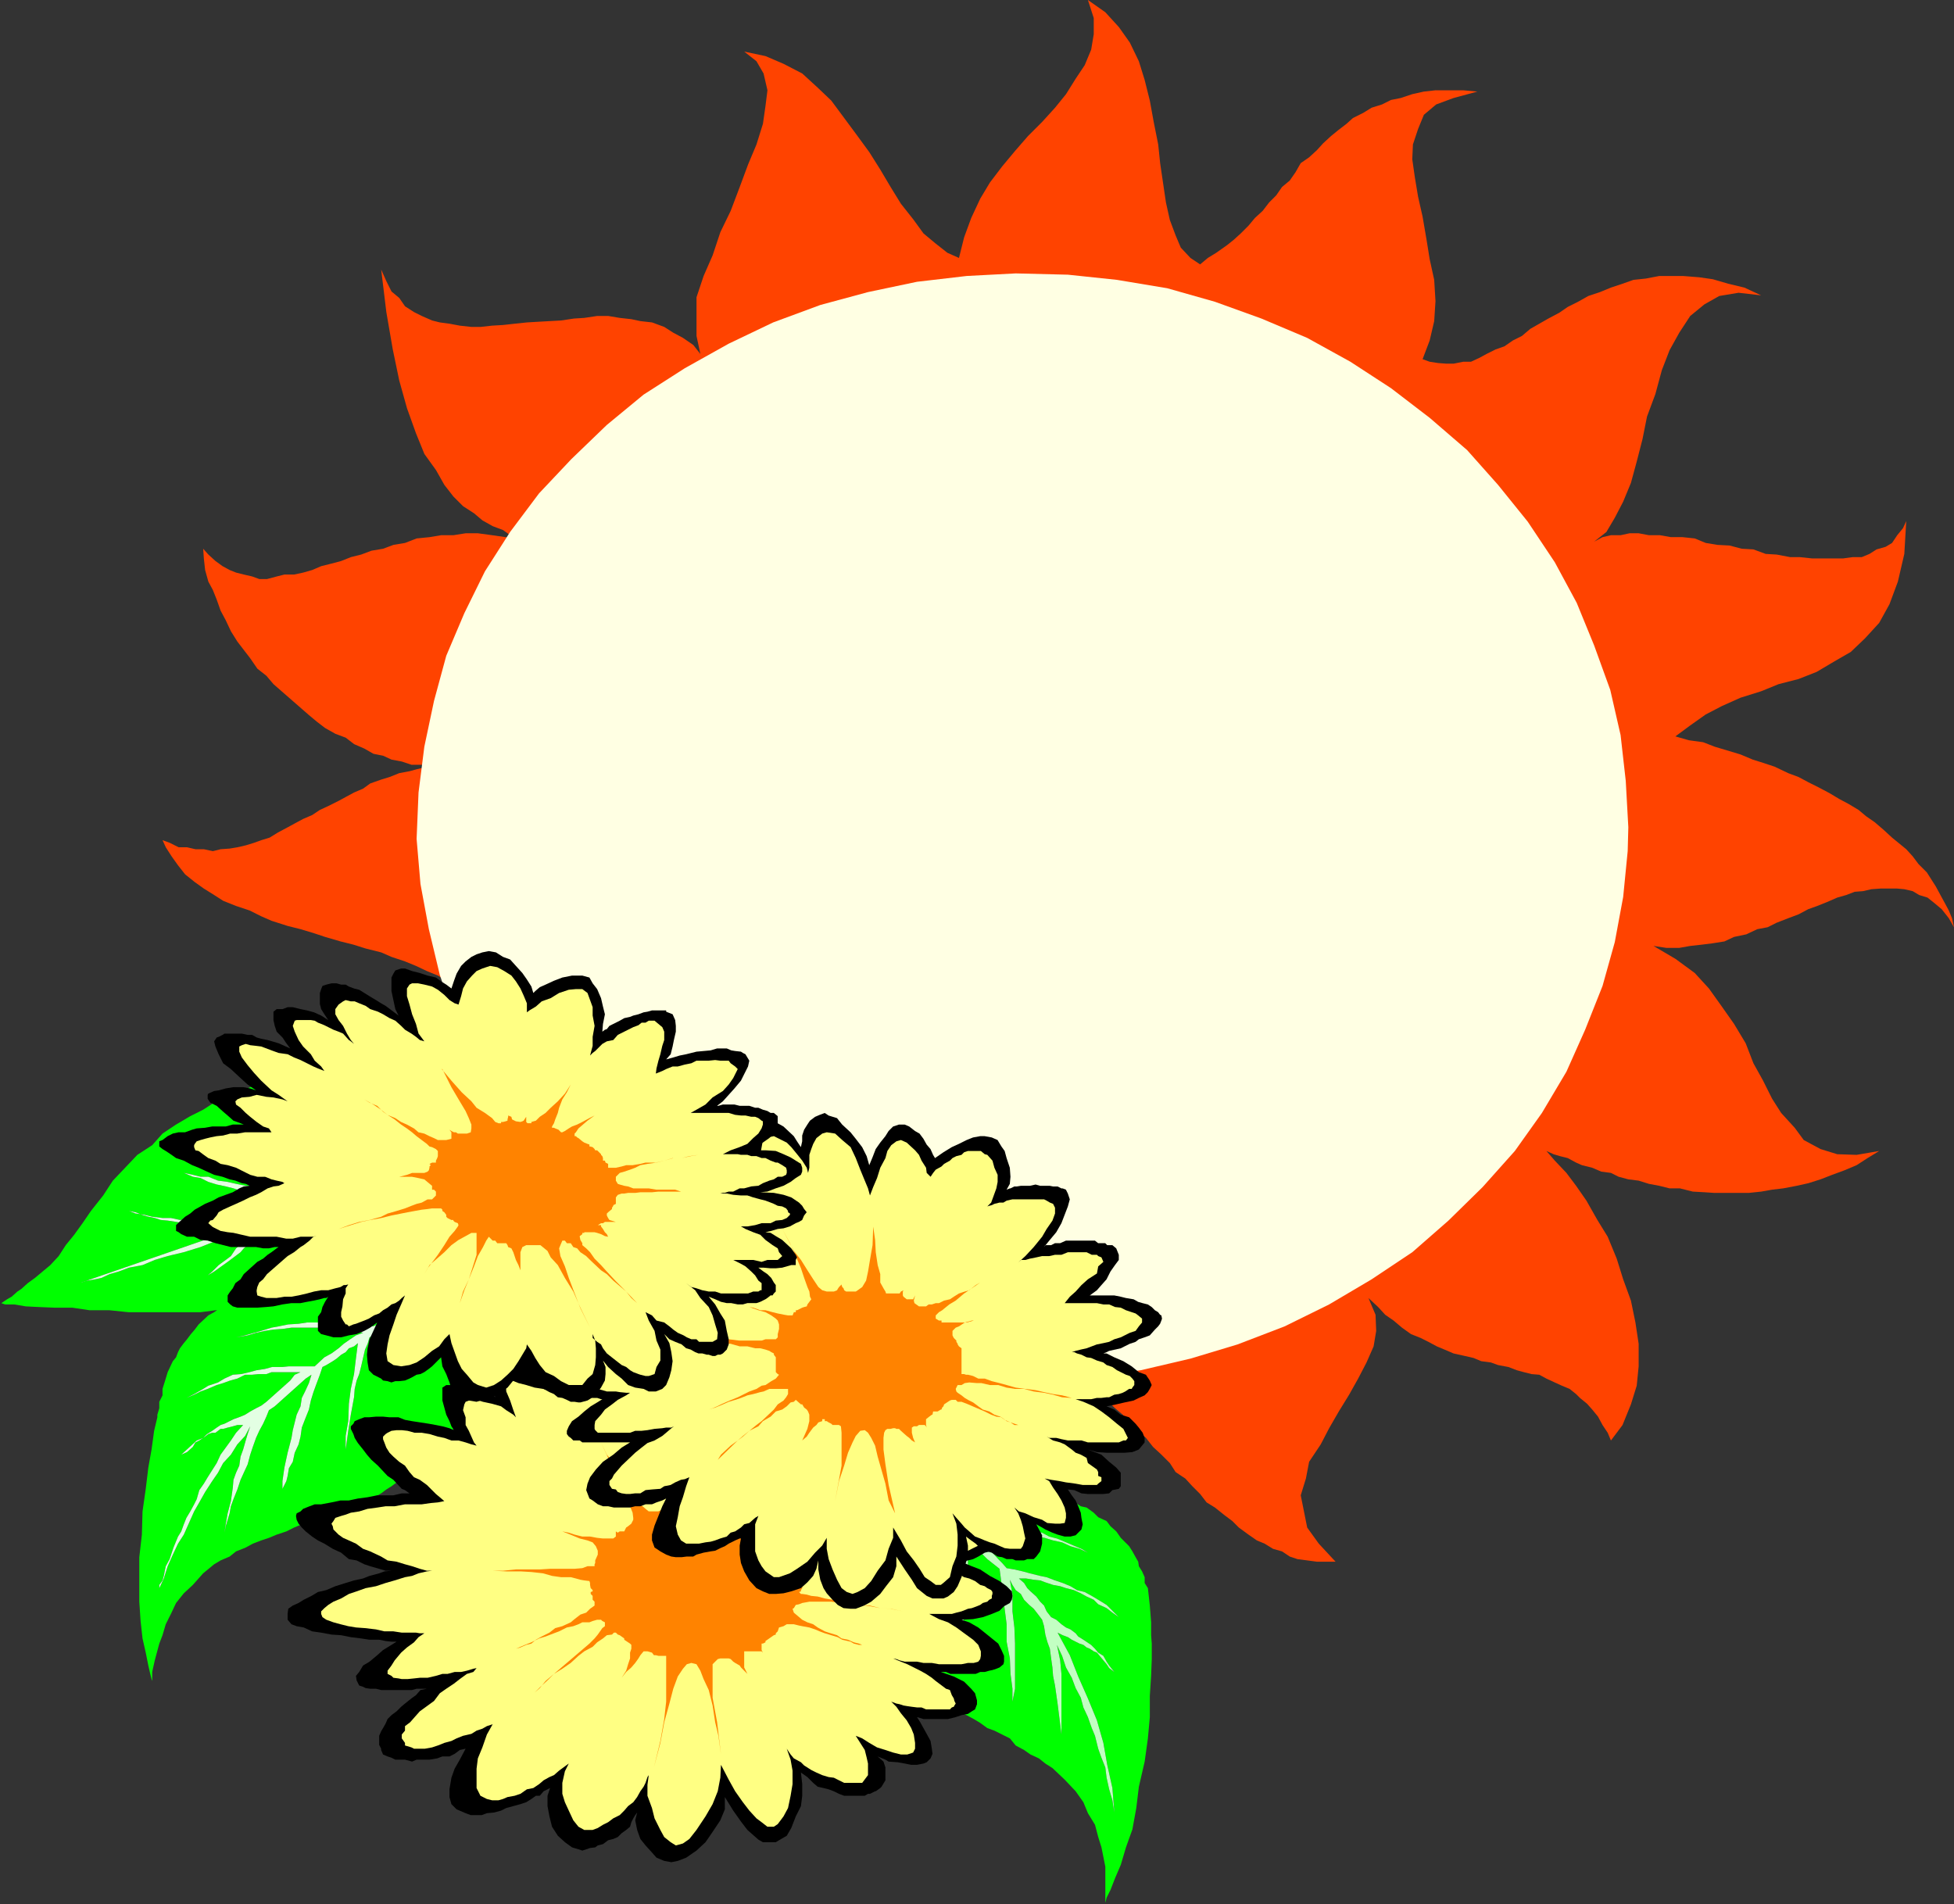 <?xml version="1.0" encoding="UTF-8" standalone="no"?>
<svg
   version="1.0"
   width="129.553mm"
   height="126.244mm"
   id="svg17"
   sodipodi:docname="Sun 015.wmf"
   xmlns:inkscape="http://www.inkscape.org/namespaces/inkscape"
   xmlns:sodipodi="http://sodipodi.sourceforge.net/DTD/sodipodi-0.dtd"
   xmlns="http://www.w3.org/2000/svg"
   xmlns:svg="http://www.w3.org/2000/svg">
  <rect width="100%" height="100%" fill="#333333" stroke="none"/>
  <sodipodi:namedview
     id="namedview17"
     pagecolor="#ffffff"
     bordercolor="#000000"
     borderopacity="0.25"
     inkscape:showpageshadow="2"
     inkscape:pageopacity="0.0"
     inkscape:pagecheckerboard="0"
     inkscape:deskcolor="#d1d1d1"
     inkscape:document-units="mm" />
  <defs
     id="defs1">
    <pattern
       id="WMFhbasepattern"
       patternUnits="userSpaceOnUse"
       width="6"
       height="6"
       x="0"
       y="0" />
  </defs>
  <path
     style="fill:#ff4300;fill-opacity:1;fill-rule:evenodd;stroke:none"
     d="m 414.342,237.036 5.494,3.232 4.848,3.555 3.555,3.878 3.232,4.524 3.07,4.363 2.909,4.847 1.939,5.009 2.424,4.363 2.262,4.524 2.262,3.555 3.394,3.716 2.262,3.07 4.202,2.262 4.202,1.293 4.848,0.162 5.656,-0.969 -2.909,1.777 -2.747,1.777 -3.07,1.293 -3.07,1.131 -2.909,1.131 -3.07,0.969 -2.909,0.646 -3.394,0.646 -2.747,0.323 -2.747,0.485 -3.07,0.323 h -8.726 l -2.424,-0.162 -2.909,-0.162 -3.232,-0.808 h -2.586 l -2.586,-0.646 -2.586,-0.485 -2.586,-0.808 -2.586,-0.323 -2.424,-0.646 -1.939,-0.969 -2.424,-0.323 -2.262,-0.969 -2.586,-0.646 -1.454,-0.646 -2.101,-1.131 -1.939,-0.485 -1.616,-0.485 -1.778,-0.808 2.101,2.424 2.909,3.07 2.424,3.232 2.586,3.716 2.747,4.847 2.586,4.201 2.262,5.494 1.616,5.171 1.939,5.332 1.131,5.494 0.808,5.332 v 5.655 l -0.485,4.847 -1.454,4.686 -2.101,5.171 -2.909,3.878 -0.808,-1.939 -1.293,-1.939 -1.131,-2.101 -1.454,-1.777 -1.293,-1.454 -1.778,-1.454 -0.97,-0.969 -1.616,-1.293 -1.939,-0.808 -1.778,-0.808 -2.101,-0.969 -1.778,-0.969 -1.939,-0.162 -1.939,-0.485 -1.778,-0.485 -2.101,-0.808 -2.586,-0.485 -1.778,-0.646 -2.424,-0.323 -1.939,-0.808 -2.101,-0.485 -2.909,-0.646 -2.262,-0.969 -1.939,-0.808 -2.101,-1.131 -1.939,-0.969 -2.424,-0.969 -2.262,-1.616 -2.101,-1.777 -2.101,-1.454 -1.778,-1.939 -2.424,-2.262 1.778,4.201 0.162,4.039 -0.646,3.878 -1.778,4.039 -2.101,4.039 -2.262,4.039 -2.586,4.201 -2.424,4.201 -2.101,4.039 -2.909,4.363 -0.808,4.201 -1.293,4.201 0.808,4.039 0.808,4.039 2.909,4.039 4.202,4.524 h -4.686 l -2.424,-0.323 -2.424,-0.323 -1.939,-0.646 -1.939,-1.293 -2.262,-0.646 -2.101,-1.293 -1.939,-0.808 -2.101,-1.454 -2.424,-1.777 -1.616,-1.616 -1.939,-1.454 -2.424,-1.939 -2.101,-1.293 -1.616,-2.101 -1.939,-1.939 -1.778,-1.939 -2.424,-1.616 -1.454,-2.262 -2.101,-2.101 -2.101,-1.939 -1.778,-2.262 -1.939,-1.777 -2.101,-1.777 -1.778,-2.262 -2.101,-1.777 -1.939,-1.939 -2.101,-1.777 -1.778,-1.293 -2.101,-2.262 -1.778,-1.131 -3.555,-1.777 h -4.04 l -2.909,1.777 -3.878,2.747 -3.394,3.555 -3.232,5.009 -3.394,4.686 -2.586,5.978 -2.909,5.494 -2.101,5.655 -2.586,5.332 -1.778,5.009 -1.454,4.201 -1.293,3.232 -0.646,2.262 v 0.969 -0.485 -2.101 l 0.485,-2.747 0.323,-3.555 0.323,-4.039 v -9.533 l -0.323,-5.817 -0.323,-5.655 -1.293,-5.171 -1.131,-5.655 -2.101,-4.686 -3.07,-4.524 -2.747,-4.039 -3.878,-3.07 -5.01,-2.262 -2.424,-0.808 -2.586,-0.323 h -2.262 -2.747 l -2.747,0.323 -3.07,0.323 -2.101,0.969 -2.586,0.646 -3.232,1.131 -2.424,1.454 -2.747,1.454 -2.424,1.777 -2.586,1.293 -2.586,1.454 -2.586,2.262 -2.101,1.616 -2.909,1.616 -1.454,2.101 -6.787,5.494 -1.293,1.939 -2.101,1.616 -0.97,1.777 -1.939,1.293 -2.586,2.424 -0.646,0.969 -0.646,0.969 -0.808,0.969 v 0.323 l 0.162,-0.646 0.646,-1.777 1.293,-2.424 2.262,-3.07 2.262,-3.878 2.586,-4.201 1.778,-4.847 1.778,-5.009 2.101,-5.171 1.778,-5.171 1.616,-5.655 v -5.009 -5.009 l -1.454,-4.524 -2.262,-4.524 -3.07,-3.555 -1.778,-1.293 -2.101,-1.454 -2.586,-0.969 -2.101,-1.131 -2.586,-0.808 -2.747,-0.485 -2.262,-0.162 -3.07,-0.323 h -5.818 l -2.909,0.323 -3.07,0.162 h -2.586 l -3.555,0.485 -2.586,0.808 -3.394,0.485 -2.909,0.808 -2.262,0.485 -2.586,0.808 -3.07,0.646 -2.101,0.485 -2.586,1.131 -2.424,0.485 -2.101,0.808 -1.454,0.323 -1.939,0.646 -1.293,0.485 -1.293,0.323 -1.131,0.162 -0.323,0.485 h -1.131 l 0.485,-0.162 1.454,-0.808 2.262,-1.454 2.909,-1.777 3.07,-2.585 3.878,-3.07 3.232,-3.07 4.04,-3.878 3.394,-3.878 3.394,-4.039 3.232,-4.524 2.101,-4.201 1.939,-4.686 0.646,-4.524 v -5.171 l -1.454,-4.524 -0.97,-2.262 -1.293,-1.939 -1.131,-1.939 -1.939,-1.616 -2.262,-1.939 -2.262,-1.454 -2.424,-1.454 -2.747,-1.131 -2.747,-1.293 -2.747,-1.131 -3.394,-1.131 -2.586,-1.131 -3.878,-0.969 -3.07,-0.969 -3.232,-0.808 -3.878,-1.131 -2.909,-0.969 -3.232,-0.969 -3.232,-0.808 -4.04,-1.293 -2.586,-1.131 -2.909,-1.454 -3.394,-1.131 -3.232,-1.293 -2.262,-1.454 -2.586,-1.616 -2.262,-1.616 -2.424,-1.939 -1.778,-2.262 -1.616,-2.262 -1.454,-2.262 -0.808,-1.777 1.778,0.646 2.262,1.131 h 2.101 l 2.101,0.485 h 2.101 l 2.262,0.485 1.939,-0.485 2.262,-0.162 1.939,-0.323 2.101,-0.485 2.101,-0.646 1.778,-0.646 2.101,-0.646 2.101,-1.293 2.424,-1.293 1.778,-0.969 2.101,-1.131 2.262,-0.969 1.939,-1.293 2.101,-0.969 2.586,-1.293 1.778,-0.969 2.101,-1.131 2.262,-0.969 1.778,-1.293 2.747,-0.969 2.101,-0.646 2.424,-0.969 2.586,-0.485 1.778,-0.485 2.747,-0.646 h 2.586 l -2.262,-0.485 h -2.262 -2.101 l -2.424,-0.808 -2.586,-0.485 -2.101,-0.969 -2.424,-0.485 -2.262,-1.293 -2.586,-1.131 -2.101,-1.616 -2.586,-0.969 -2.586,-1.454 -2.101,-1.616 -1.939,-1.616 -8.888,-7.756 -1.778,-2.101 -2.262,-1.777 -1.778,-2.585 -1.616,-2.101 -1.616,-2.101 -1.616,-2.585 -1.293,-2.747 -1.293,-2.424 -0.97,-2.747 -0.97,-2.424 -1.131,-2.101 -0.808,-2.908 -0.323,-2.908 -0.162,-2.424 1.293,1.454 1.778,1.616 1.778,1.293 1.778,0.969 1.616,0.646 1.939,0.485 2.101,0.485 1.778,0.646 h 1.939 l 2.424,-0.646 1.939,-0.485 h 2.424 l 2.262,-0.485 2.262,-0.646 2.262,-0.969 2.586,-0.646 2.424,-0.646 2.424,-0.969 2.586,-0.646 2.586,-0.969 2.909,-0.485 2.586,-0.969 2.909,-0.485 2.909,-1.131 3.232,-0.323 2.909,-0.485 h 3.07 l 3.07,-0.485 h 3.07 l 3.555,0.485 3.394,0.485 3.232,0.323 -2.101,-0.808 -1.778,-1.293 -2.586,-0.969 -2.586,-1.454 -2.101,-1.777 -2.747,-1.777 -2.424,-2.424 -2.262,-2.908 -2.101,-3.716 -2.909,-4.039 -2.101,-5.171 -2.262,-6.302 -1.939,-6.948 -1.616,-7.756 -1.616,-9.372 -1.293,-10.664 1.293,2.908 1.293,2.585 1.939,1.616 1.454,2.101 2.262,1.454 1.939,0.969 2.586,1.131 1.939,0.485 2.424,0.323 2.586,0.485 2.909,0.323 h 2.262 l 2.909,-0.323 2.747,-0.162 2.909,-0.323 3.07,-0.323 2.747,-0.162 2.909,-0.162 2.909,-0.162 3.232,-0.485 2.586,-0.162 3.232,-0.485 h 2.747 l 2.909,0.485 2.909,0.323 2.262,0.485 2.909,0.323 3.07,1.131 2.262,1.454 2.424,1.293 2.586,1.777 1.778,2.262 -0.97,-4.524 v -4.524 -5.171 l 1.778,-5.332 2.262,-5.171 1.939,-5.817 2.586,-5.332 2.262,-5.978 2.101,-5.655 2.101,-5.009 1.616,-5.171 0.646,-4.524 0.485,-3.878 -0.97,-4.201 -1.778,-3.07 -3.07,-2.424 5.333,1.131 4.525,1.939 4.686,2.424 3.878,3.555 3.394,3.232 3.232,4.363 3.232,4.363 3.07,4.201 2.747,4.363 2.586,4.363 2.586,4.201 3.07,3.878 2.586,3.555 2.909,2.424 3.07,2.424 2.909,1.293 1.293,-5.171 1.778,-4.847 2.262,-4.847 2.424,-4.039 3.07,-4.039 3.232,-3.878 3.232,-3.716 3.555,-3.555 3.232,-3.555 2.747,-3.393 2.424,-3.878 2.262,-3.393 1.616,-3.878 0.646,-3.878 v -4.039 L 272.619,0 l 4.363,3.07 3.394,3.716 2.747,3.878 2.262,4.686 1.454,4.686 1.293,5.171 0.97,5.332 1.131,5.655 0.485,4.686 0.808,5.494 0.646,4.363 0.97,4.363 1.454,3.878 1.293,3.07 2.424,2.585 2.424,1.616 1.939,-1.616 2.101,-1.293 2.747,-1.939 1.616,-1.293 1.778,-1.616 1.939,-1.939 1.616,-1.939 1.939,-1.777 1.616,-2.101 1.778,-1.777 1.454,-2.101 1.939,-1.616 1.454,-2.101 1.293,-2.262 2.101,-1.454 1.939,-1.777 1.616,-1.777 1.939,-1.777 1.778,-1.454 2.101,-1.616 1.616,-1.454 2.586,-1.293 2.101,-1.293 2.586,-0.808 2.262,-1.131 2.424,-0.485 2.909,-0.969 2.909,-0.646 2.909,-0.323 h 6.949 l 3.555,0.323 -5.979,1.616 -4.363,1.616 -3.07,2.585 -1.454,3.555 -1.293,3.878 -0.162,3.716 0.646,4.524 0.808,4.847 1.131,5.009 0.97,5.655 0.808,5.009 1.131,5.171 0.323,5.332 -0.323,5.009 -1.131,4.847 -1.778,4.686 1.778,0.646 2.101,0.323 2.101,0.162 h 1.778 l 2.424,-0.485 h 1.939 l 2.101,-0.969 1.778,-0.969 2.262,-1.131 2.262,-0.808 2.101,-1.454 2.262,-1.131 2.101,-1.777 2.262,-1.293 2.262,-1.293 2.747,-1.454 2.101,-1.454 2.586,-1.293 2.586,-1.454 2.909,-0.969 2.747,-1.131 2.909,-0.969 2.747,-0.969 3.07,-0.323 3.394,-0.646 h 2.909 3.07 l 4.04,0.323 3.394,0.485 3.878,1.131 4.04,0.969 4.202,1.939 -5.656,-0.646 -4.848,0.808 -3.717,2.101 -3.555,2.908 -2.747,4.201 -2.424,4.363 -1.939,5.009 -1.616,5.978 -2.101,5.655 -1.131,5.655 -1.454,5.655 -1.454,5.332 -1.939,4.686 -2.101,4.039 -2.101,3.555 -3.07,2.424 2.101,-1.131 2.101,-0.485 h 2.424 l 2.262,-0.485 h 2.262 l 2.586,0.485 h 2.747 l 2.747,0.485 h 2.909 l 3.07,0.323 2.747,1.131 2.909,0.485 3.07,0.162 3.07,0.808 2.909,0.162 3.07,1.131 2.747,0.162 3.394,0.646 h 2.424 l 3.07,0.323 h 2.424 5.333 l 2.424,-0.323 h 2.262 l 1.939,-0.808 1.778,-1.131 2.262,-0.646 1.616,-0.969 1.293,-1.939 1.454,-1.777 0.808,-1.777 -0.485,8.241 -1.616,6.948 -2.101,5.655 -2.586,4.686 -3.555,3.878 -3.555,3.393 -4.202,2.424 -4.363,2.585 -4.525,1.777 -5.01,1.293 -4.363,1.777 -5.171,1.616 -4.686,2.101 -4.04,2.101 -3.878,2.747 -3.717,2.747 3.394,0.969 3.555,0.485 2.909,1.131 3.232,0.969 3.232,0.969 3.07,1.293 2.586,0.808 2.909,0.969 3.394,1.616 2.586,0.969 2.424,1.293 2.586,1.293 2.747,1.454 2.424,1.454 2.424,1.293 2.424,1.454 1.939,1.616 2.101,1.454 2.262,1.939 2.101,1.939 1.778,1.454 1.778,1.454 1.616,1.777 1.454,1.939 2.101,2.101 1.131,1.777 1.131,1.777 1.131,2.101 0.97,1.777 1.131,2.101 0.808,1.939 0.485,2.262 -1.293,-2.262 -1.778,-2.262 -1.939,-1.616 -1.616,-1.293 -2.101,-0.646 -1.616,-0.969 -2.101,-0.485 -1.778,-0.162 h -4.202 l -2.262,0.162 -2.101,0.485 -2.101,0.162 -2.101,0.808 -2.262,0.646 -2.586,1.131 -2.424,0.969 -2.262,0.808 -2.424,1.293 -2.586,0.969 -2.909,1.131 -2.262,1.131 -2.586,0.485 -2.747,1.293 -3.07,0.646 -2.424,1.131 -3.07,0.485 -2.586,0.323 -2.909,0.323 -2.747,0.485 h -3.232 z"
     id="path1" />
  <path
     style="fill:#ffffe3;fill-opacity:1;fill-rule:evenodd;stroke:none"
     d="m 408.04,207.306 -0.646,-11.634 -1.293,-11.472 -2.586,-11.311 -4.04,-11.149 -4.363,-10.664 -5.494,-10.179 -6.787,-10.179 -7.434,-9.21 -7.757,-8.725 -9.373,-8.079 -9.696,-7.433 -10.181,-6.625 -10.827,-5.978 -11.474,-4.847 -11.635,-4.201 -11.958,-3.393 -12.605,-2.101 -12.282,-1.293 -13.09,-0.323 -12.282,0.646 -12.443,1.454 -12.282,2.585 -11.958,3.232 -11.797,4.363 -11.15,5.332 -10.989,6.14 -10.342,6.625 -9.211,7.594 -8.888,8.564 -8.08,8.564 -7.272,9.695 -6.302,9.856 -5.171,10.503 -4.525,10.664 -3.07,11.311 -2.424,11.472 -1.454,11.472 -0.485,11.634 0.97,11.311 2.101,11.311 2.747,11.472 3.717,10.826 5.171,10.664 5.494,10.341 6.949,9.533 7.272,9.533 8.565,8.564 9.211,7.756 9.858,7.433 10.666,6.463 10.666,5.494 11.635,5.009 11.635,3.878 12.282,2.747 12.605,1.939 12.443,1.454 h 12.766 l 12.443,-0.808 12.282,-1.777 12.443,-2.908 11.797,-3.555 11.797,-4.524 11.15,-5.494 10.666,-6.302 10.181,-6.786 9.05,-7.917 8.565,-8.402 8.08,-9.048 6.787,-9.533 6.141,-10.341 4.686,-10.503 4.363,-10.987 3.07,-10.987 2.101,-11.311 1.131,-11.472 z"
     id="path2" />
  <path
     style="fill:#00ff00;fill-opacity:1;fill-rule:evenodd;stroke:none"
     d="m 221.877,373.085 0.808,0.323 1.939,0.808 1.616,0.485 1.131,0.969 1.454,0.485 0.97,0.808 1.131,0.485 1.131,0.646 1.131,0.646 1.293,0.808 0.808,0.646 1.293,0.646 0.97,0.969 0.97,0.646 0.97,0.808 0.808,0.485 0.646,3.716 v 3.555 4.201 4.039 8.564 4.363 l -1.293,5.171 1.293,-4.201 v -4.039 l 0.646,-3.878 0.162,-4.363 0.485,-3.393 0.323,-4.201 v -3.716 -3.555 l 2.262,1.777 0.808,0.969 0.646,0.808 1.131,1.131 3.07,2.424 0.646,4.847 0.485,4.039 0.646,5.009 v 4.363 l 0.808,4.201 0.162,3.878 0.485,3.716 v 3.232 l 0.646,-3.232 v -11.311 l -0.162,-4.039 -0.485,-4.039 v -4.201 l -0.646,-3.716 0.646,1.293 0.808,1.293 1.293,0.969 0.808,1.454 1.293,1.293 1.131,0.969 1.131,1.454 0.97,1.293 0.485,1.616 0.323,2.101 0.485,1.777 0.646,1.777 0.323,2.424 0.323,2.262 0.162,2.101 0.485,2.424 0.646,4.524 0.485,3.878 0.485,3.878 v 3.555 -18.743 l -0.323,-3.393 -0.808,-3.878 1.293,2.747 0.97,2.908 1.454,2.585 0.97,2.585 1.293,2.424 0.646,2.424 1.131,2.424 0.97,2.747 0.808,1.939 0.808,3.232 0.808,2.262 0.97,2.424 0.323,2.585 0.646,2.908 0.808,2.747 0.485,3.07 -0.485,-6.14 -1.293,-5.817 -0.97,-5.494 -1.616,-5.655 -2.262,-5.494 -2.424,-5.494 -2.101,-5.332 -3.07,-5.655 1.293,0.646 1.293,0.485 0.97,0.646 0.97,0.485 0.97,0.485 0.97,0.323 0.808,0.646 0.808,0.323 0.97,0.646 0.808,0.323 2.424,2.908 0.646,0.969 1.293,0.969 1.131,1.454 -1.131,-1.454 -1.293,-1.616 -0.646,-0.969 -0.808,-1.454 -1.293,-0.808 -0.808,-0.969 -0.97,-0.969 -1.939,-1.293 -1.293,-0.808 -0.646,-0.808 -1.293,-0.969 -1.131,-0.485 -1.131,-0.808 -1.293,-1.131 -1.293,-0.646 -1.131,-1.454 -0.646,-1.454 -0.97,-0.969 -0.97,-1.293 -1.454,-1.293 -0.808,-0.808 -0.808,-1.293 -1.293,-1.131 h 1.778 l 1.939,0.323 1.616,0.162 1.293,0.485 1.939,0.646 1.778,0.323 1.454,0.485 1.939,0.485 1.778,0.808 1.454,0.808 1.778,0.808 1.131,1.131 2.101,0.969 1.454,1.131 1.616,1.131 1.616,1.293 -1.616,-1.293 -1.616,-1.616 -1.454,-1.454 -2.101,-1.293 -1.616,-0.969 -1.778,-0.969 -1.939,-0.485 -1.616,-0.969 -1.939,-0.808 -1.939,-0.646 -2.101,-0.808 -1.616,-0.323 -2.586,-0.646 -1.778,-0.485 -2.101,-0.485 -1.939,-0.323 -1.131,-1.293 -0.97,-0.969 -1.454,-1.616 -1.293,-1.131 -1.131,-1.454 -1.131,-0.969 -1.293,-1.454 -1.293,-1.293 h 3.232 l 2.101,0.485 h 1.778 1.939 l 2.101,0.485 2.101,0.323 1.616,0.485 2.424,0.485 1.939,0.323 2.101,0.646 2.262,0.485 2.101,0.969 2.262,0.646 2.101,0.969 2.262,1.131 -2.262,-1.131 -1.616,-0.969 -1.939,-0.808 -2.262,-0.969 -1.939,-0.808 -1.939,-0.485 -1.778,-0.969 -2.101,-0.323 -2.747,-0.969 -2.101,-0.323 -2.424,-0.485 -2.101,-0.162 -2.262,-0.646 h -2.586 -2.262 l -2.586,-0.323 -0.808,-0.485 -0.485,-0.485 -0.808,-0.646 -1.293,-0.485 -0.646,-0.646 -1.454,-0.646 -0.97,-0.485 -1.454,-0.808 -1.131,-0.485 -1.131,-0.969 -0.808,-0.485 -1.131,-0.808 -1.454,-0.323 -0.97,-0.646 -1.131,-0.323 -1.131,-0.323 1.131,-0.969 h 0.97 l 0.485,-0.323 1.454,-0.323 h 1.131 l 0.808,-0.323 h 1.293 l 1.293,-0.323 h 2.747 l 1.616,0.323 h 1.778 l 1.293,0.323 h 1.778 1.616 l 1.454,0.323 1.778,0.323 h 2.101 l 1.778,0.323 1.939,0.646 2.101,0.323 1.616,0.323 1.778,0.646 2.424,0.162 1.616,0.162 1.778,0.969 1.778,0.323 1.454,0.808 1.454,0.485 1.939,0.646 1.293,0.808 1.454,0.323 1.778,1.293 1.131,1.131 2.101,0.969 0.97,1.293 1.454,1.293 1.131,1.616 0.97,0.969 1.131,1.131 0.808,1.293 0.808,1.454 0.646,1.131 0.162,1.131 0.808,1.293 0.646,1.454 v 1.454 l 0.808,1.293 0.485,4.363 0.323,4.201 v 3.232 l 0.162,2.101 v 3.878 l -0.162,4.201 -0.323,5.009 v 5.332 l -0.485,5.332 -0.808,5.817 -1.454,6.302 -0.646,5.332 -0.97,5.332 -1.616,4.524 -1.293,4.363 -1.454,3.393 -1.131,2.908 -0.97,1.939 -0.323,1.293 v 0.323 -2.262 -2.908 -4.201 l -0.485,-2.424 -0.485,-2.424 -0.808,-2.585 -0.808,-3.07 -1.778,-2.908 -1.131,-2.747 -1.939,-2.747 -2.747,-2.908 -3.07,-2.908 -1.778,-1.131 -1.616,-1.293 -2.101,-0.969 -1.616,-1.131 -2.101,-1.131 -1.454,-1.777 -1.939,-0.969 -1.939,-0.969 -1.778,-0.646 -1.778,-1.293 -1.616,-0.969 -1.778,-0.969 -1.939,-0.808 -1.293,-0.646 -1.616,-0.969 -1.616,-1.131 -1.939,-1.293 -1.616,-0.969 -1.293,-0.808 -4.686,-4.201 -0.97,-1.131 -0.97,-1.131 -1.616,-0.969 -0.646,-0.969 -0.485,-0.969 -0.97,-0.969 -0.646,-0.969 -1.293,-2.101 -1.454,-2.424 -1.616,-2.747 -1.131,-2.424 -0.808,-2.747 -1.131,-2.747 -0.97,-2.908 -0.485,-2.747 v -5.009 l 0.485,-2.262 1.616,-2.585 1.293,-2.424 1.616,-1.777 2.586,-2.262 z"
     id="path3" />
  <path
     style="fill:#00ff00;fill-opacity:1;fill-rule:evenodd;stroke:none"
     d="m 113.12,327.359 -1.778,0.323 -1.616,0.162 -1.454,0.485 -1.293,0.485 -1.616,0.646 -1.131,0.162 -1.131,0.323 -1.616,0.485 -0.97,0.485 -1.454,0.485 -0.97,0.969 -1.293,0.323 -0.808,0.808 -0.97,0.485 -1.293,0.646 -1.131,0.485 -0.485,1.616 -0.646,1.454 -0.485,2.101 -0.485,2.101 -0.485,1.939 -0.646,1.616 -0.485,2.101 -0.162,2.101 -0.808,4.363 -0.646,4.039 -0.646,4.686 v 4.686 -3.878 -4.201 l 0.646,-3.716 0.162,-4.363 0.485,-3.716 0.808,-3.716 0.485,-4.039 0.485,-3.716 -0.97,0.808 -1.293,0.485 -0.808,0.969 -1.131,0.646 -1.131,0.969 -0.97,0.646 -1.616,0.969 -0.97,0.485 -0.646,1.939 -0.97,2.585 -0.646,1.777 -0.646,2.101 -0.485,2.262 -0.97,2.424 -0.808,2.101 -0.323,2.262 -0.485,1.939 -0.97,2.101 -0.485,2.262 -0.97,1.616 -0.323,1.939 -0.323,1.293 -0.97,1.939 v 1.616 -3.555 l 0.485,-3.393 0.808,-3.716 0.97,-3.716 0.323,-1.939 0.485,-1.939 0.485,-1.939 0.97,-2.101 0.323,-2.101 0.808,-1.616 0.97,-2.101 0.646,-2.101 -1.454,0.969 -7.757,6.948 -1.454,0.969 -0.646,1.616 -0.808,1.777 -0.97,1.777 -0.808,1.777 -0.808,2.262 -0.646,1.939 -0.646,2.424 -0.97,2.101 -0.808,1.777 -0.808,2.424 -0.97,2.424 -0.646,1.777 -0.323,1.777 -0.485,1.616 -0.485,1.616 -0.323,1.616 0.323,-2.101 0.485,-2.747 0.808,-3.07 0.485,-3.393 0.162,-1.939 0.646,-1.777 0.808,-1.777 0.323,-2.262 0.646,-1.777 0.646,-2.262 0.485,-1.616 0.646,-1.939 -1.293,2.424 -1.939,2.101 -1.616,2.585 -1.939,2.101 -1.293,2.424 -1.454,2.101 -1.778,2.747 -1.454,2.585 -1.293,2.262 -1.293,2.908 -1.293,2.908 -1.454,2.262 -1.293,2.747 -1.293,2.908 -0.97,3.07 -1.131,2.424 v -0.808 l 0.808,-1.131 0.323,-1.131 0.485,-2.424 0.97,-1.777 0.97,-2.908 1.131,-2.747 0.808,-1.293 0.646,-1.777 0.646,-1.616 0.97,-1.616 0.97,-1.777 0.646,-1.293 0.646,-2.262 1.131,-1.616 0.97,-1.616 1.131,-1.777 1.131,-1.777 0.97,-2.101 1.293,-1.777 1.293,-1.777 1.293,-1.939 1.778,-1.939 h -1.454 l -1.131,0.323 -1.293,0.323 -1.131,0.323 h -0.646 l -0.646,0.485 -0.646,0.485 H 53.166 l -0.97,0.323 -0.808,0.646 -0.485,0.323 -0.97,0.646 -0.97,0.485 -0.646,1.131 -1.454,1.293 -1.454,0.646 3.878,-3.555 1.616,-0.646 0.97,-0.969 1.293,-0.808 1.131,-0.808 0.97,-0.646 0.97,-0.323 1.293,-0.646 0.97,-0.485 1.778,-0.646 1.131,-0.485 1.293,-0.808 1.454,-0.808 1.293,-0.646 1.293,-0.969 5.979,-5.332 1.131,-1.454 1.454,-0.646 h -1.939 -3.555 -1.778 l -1.293,0.485 H 64.802 L 63.186,344.486 H 61.408 l -1.939,0.969 -1.778,0.485 -1.778,0.646 -1.616,0.485 -2.262,0.969 -1.778,0.646 -1.616,0.808 -1.939,0.808 1.939,-0.969 2.262,-1.293 1.293,-0.808 2.424,-0.808 1.616,-0.969 2.101,-0.969 2.101,-0.162 2.101,-0.485 1.778,-0.485 2.101,-0.323 1.778,-0.485 h 2.586 l 1.616,-0.162 h 6.464 l 2.424,-2.262 1.778,-0.969 1.778,-1.293 1.293,-1.131 1.616,-1.131 1.454,-0.969 1.778,-0.646 -1.778,-0.485 h -1.778 l -1.939,-0.323 -1.939,-0.162 -2.262,-0.323 h -8.242 l -2.262,0.323 -2.262,0.162 -2.101,0.323 -2.262,0.485 -2.101,0.646 -2.909,0.485 -2.101,0.485 2.101,-0.485 2.262,-0.485 2.262,-0.646 1.778,-0.485 2.586,-0.808 1.778,-0.323 2.424,-0.485 2.586,-0.162 2.101,-0.323 h 11.797 l 2.262,0.485 2.586,0.485 0.97,-0.485 0.97,-0.485 0.485,-0.485 1.131,-0.485 0.97,-0.485 1.293,-0.323 1.293,-0.162 1.293,-0.646 1.293,-0.485 1.131,-0.646 1.293,-0.162 1.454,-0.646 1.131,-0.323 1.454,-0.323 1.131,-0.323 0.97,-0.323 -1.293,-0.969 -0.808,-0.485 -0.97,-0.485 -1.131,-0.323 -1.293,-0.485 -1.454,-0.323 h -1.131 l -1.131,-0.485 -1.131,-0.162 -2.101,-0.323 H 98.091 L 96.637,321.38 H 81.77 l -2.101,0.162 h -3.717 l -1.616,0.323 -2.101,0.162 -1.454,0.485 h -2.262 l -1.616,0.485 -1.454,0.323 -1.293,0.323 -1.616,0.485 -1.939,0.808 -2.262,0.969 -1.778,0.969 -1.293,0.808 -1.616,1.131 -1.454,0.808 -2.424,2.262 -0.97,1.293 -0.97,1.131 -0.97,1.293 -0.808,0.969 -0.97,1.293 -0.485,0.969 -0.485,1.293 -0.808,0.969 -1.293,2.747 -0.485,1.616 -0.808,2.585 v 1.616 l -0.808,1.616 v 1.616 l -0.485,1.616 v 0.646 l -0.808,3.393 -0.646,4.686 -0.808,4.524 -0.646,5.332 -0.808,5.655 -0.162,5.817 -0.646,5.655 v 11.149 l 0.323,4.847 0.485,4.363 0.808,3.555 0.646,3.232 0.485,2.101 0.323,1.293 0.162,0.485 v -0.485 -1.777 l 0.646,-2.908 1.131,-4.201 0.808,-2.101 0.808,-2.747 1.293,-2.585 1.293,-2.747 1.939,-2.424 2.262,-2.101 2.586,-2.908 2.747,-2.262 1.616,-0.969 2.262,-0.969 1.616,-1.293 2.424,-0.969 1.778,-0.969 2.101,-0.808 1.939,-0.646 1.939,-0.808 2.424,-0.808 1.939,-0.969 1.939,-0.808 1.939,-0.808 1.778,-0.646 1.939,-0.646 2.101,-0.646 1.939,-0.485 1.616,-0.969 1.778,-0.323 1.778,-0.808 1.616,-0.646 1.616,-0.808 1.778,-0.969 1.293,-0.969 1.293,-0.808 1.293,-0.969 1.293,-0.808 1.293,-0.485 1.131,-1.131 1.131,-0.808 0.646,-0.969 0.808,-0.646 1.293,-0.808 2.262,-1.777 1.616,-2.424 1.778,-2.262 1.778,-2.262 1.616,-2.101 1.454,-3.07 1.293,-2.585 0.646,-2.262 0.808,-2.747 0.485,-2.262 -0.323,-2.908 -0.162,-2.424 -0.808,-2.424 -1.293,-2.424 -2.424,-2.262 -2.586,-2.262 z"
     id="path4" />
  <path
     style="fill:#00ff00;fill-opacity:1;fill-rule:evenodd;stroke:none"
     d="m 113.12,278.239 -0.97,1.131 -1.293,0.808 -1.131,1.293 -0.485,0.808 -1.616,1.131 -0.646,0.646 -1.616,0.969 -0.97,0.646 -1.131,0.969 -0.646,0.646 -1.131,0.646 -0.97,0.485 -1.131,0.808 -1.293,0.485 -0.97,0.485 -1.131,0.646 h -4.363 -1.939 -4.202 l -2.424,-0.646 h -2.586 -1.939 l -2.424,-0.485 -2.262,-0.323 -1.778,-0.646 -2.747,-0.485 -2.424,-0.808 -2.586,-0.646 -1.778,-1.131 -2.586,-0.969 2.101,0.969 2.101,1.131 1.778,0.646 2.101,0.808 1.778,0.485 2.262,0.646 2.262,0.646 2.101,0.162 2.101,0.646 1.939,0.485 h 2.101 l 2.262,0.323 1.778,0.323 h 2.101 l 2.262,0.323 1.778,0.323 -1.131,0.646 -1.131,0.646 -1.131,0.485 -1.454,0.485 -0.97,0.969 -1.131,0.646 -0.97,0.646 -1.454,0.323 -2.909,0.323 h -1.939 -7.272 -2.747 l -2.101,-0.323 -2.262,-0.162 -2.586,-0.162 -2.424,-0.485 -2.101,-0.485 -2.424,-0.323 -2.424,-0.969 h -1.939 l -1.939,-0.485 -2.262,-0.485 2.262,0.969 1.939,0.323 1.939,0.969 2.101,0.646 2.262,0.485 1.939,0.485 2.424,0.808 2.262,0.162 1.778,0.323 2.101,0.323 2.262,0.162 h 8.565 l 1.778,-0.162 -1.454,0.646 -1.293,0.808 -1.616,0.808 -1.454,0.485 -1.616,0.646 -1.454,0.646 -1.454,0.646 -1.778,0.808 -1.616,0.323 h -1.778 l -2.101,0.485 h -16.968 l -2.262,-0.485 h -2.101 l -2.586,-0.323 -1.939,-0.485 -2.262,-0.323 -1.616,-0.646 1.616,0.323 1.616,0.646 1.616,0.485 1.616,0.323 1.454,0.485 1.778,0.162 2.101,0.323 1.939,0.323 2.101,0.485 h 1.778 l 2.101,0.323 h 8.242 l 1.778,-0.323 -41.693,14.381 h 0.162 l 0.646,-0.323 0.808,-0.162 1.939,-0.323 1.454,-0.323 2.101,-0.969 2.262,-0.646 2.586,-0.969 3.394,-0.646 3.07,-1.293 3.232,-0.969 4.04,-0.969 4.202,-1.293 4.04,-1.616 4.202,-1.454 5.171,-1.454 -1.616,1.777 -1.454,1.777 -1.454,1.293 -1.293,1.939 -1.293,0.969 -1.778,1.293 -1.616,1.616 -2.262,1.939 1.131,-0.969 1.616,-0.969 1.131,-0.808 1.131,-0.808 1.131,-0.808 3.232,-2.424 0.808,-0.969 0.97,-0.808 0.646,-1.131 0.97,-0.969 4.363,-3.393 1.293,-0.808 1.454,-0.485 1.454,-0.646 1.616,-0.808 1.454,-0.323 1.293,-0.646 1.616,-0.646 1.454,-0.808 -0.808,1.293 -0.323,1.131 -0.485,1.454 -0.646,1.293 -0.97,1.293 -1.131,1.131 -0.485,0.969 -1.131,1.616 -1.454,1.293 -0.97,1.616 -1.454,1.293 -1.293,1.293 -1.131,1.293 -3.07,2.585 -1.616,1.131 1.616,-1.131 2.101,-1.616 1.616,-0.969 1.293,-1.293 1.454,-1.616 1.454,-1.616 1.454,-1.293 1.131,-1.616 1.131,-1.131 1.454,-1.293 0.808,-1.454 0.646,-1.293 1.293,-1.939 0.646,-1.454 0.97,-1.454 1.293,-1.454 1.778,-0.808 1.293,-0.808 1.778,-0.646 1.778,-0.969 1.778,-0.969 1.616,-0.808 2.424,-0.485 1.131,-1.293 -0.646,1.777 v 1.131 l -0.485,1.616 -0.485,1.454 -0.808,0.969 -0.646,1.777 -0.97,1.454 -0.646,1.616 -0.97,1.293 -0.97,1.616 -1.131,1.454 -1.131,1.131 -1.131,2.101 -1.778,1.454 -1.454,1.616 -2.101,1.616 1.778,-1.293 1.778,-1.616 1.293,-1.293 1.616,-1.616 1.131,-1.454 1.131,-1.454 1.454,-1.454 1.131,-1.293 1.131,-1.777 1.293,-1.454 0.97,-1.939 0.646,-1.454 0.485,-1.939 0.97,-1.777 0.808,-1.616 0.485,-1.939 0.646,-0.485 0.97,-0.646 0.97,-0.808 1.131,-0.162 0.808,-0.969 0.97,-0.808 1.454,-0.485 1.131,-0.646 1.293,-0.969 0.97,-0.646 1.131,-0.969 0.97,-0.646 0.808,-0.808 1.131,-0.808 1.454,-1.616 1.454,1.777 1.293,2.101 0.323,1.939 v 2.262 l -0.162,2.101 -0.646,2.262 -1.131,2.585 -1.131,2.262 -1.616,2.424 -1.778,2.585 -1.778,2.262 -2.424,2.101 -2.262,2.262 -2.262,2.101 -2.586,1.939 -2.424,2.262 -3.878,2.262 -3.717,1.939 -3.555,1.777 -3.394,1.454 -3.394,1.131 -2.747,0.969 -3.07,0.969 -3.07,0.969 -2.747,0.323 -2.101,0.485 -2.101,0.162 -1.778,0.162 -1.939,0.162 h -1.454 l -1.293,0.485 h -0.808 -3.07 l -3.717,0.485 h -18.099 l -4.686,-0.485 H 22.462 L 18.099,327.682 H 13.574 L 9.696,327.52 6.464,327.359 3.555,326.874 H 1.293 L 0.323,326.551 H 0 0.323 l 0.485,-0.323 0.97,-0.646 1.131,-0.646 1.454,-1.293 0.97,-0.646 1.616,-1.454 1.778,-1.293 3.878,-3.232 2.101,-2.262 1.778,-2.747 2.101,-2.585 2.101,-2.908 2.101,-3.07 3.07,-3.878 2.424,-3.716 3.07,-3.232 3.07,-3.232 3.717,-2.424 2.586,-2.908 3.394,-2.262 3.555,-2.101 3.232,-1.616 2.747,-1.777 2.909,-1.454 3.394,-1.131 2.747,-1.293 2.262,-1.131 2.424,-0.808 2.424,-0.969 2.909,-0.969 3.232,-0.808 2.909,-0.485 2.909,-0.485 3.717,-0.969 H 88.557 l 2.909,-0.162 3.232,0.162 2.424,0.646 3.394,0.323 2.586,0.969 2.262,1.293 2.586,1.777 2.101,1.939 1.778,2.585 1.293,3.07 v 0 z"
     id="path5" />
  <path
     style="fill:#c2ffc2;fill-opacity:1;fill-rule:evenodd;stroke:none"
     d="m 223.169,371.793 0.162,-0.646 h -0.162 l -0.485,0.646 -0.808,0.323 -0.485,0.646 -0.485,0.323 h 0.97 l 0.808,0.323 1.939,0.808 1.616,0.485 1.131,0.969 1.454,0.485 0.97,0.808 1.131,0.485 1.131,0.646 1.131,0.646 1.293,0.808 0.808,0.646 1.293,0.646 0.97,0.969 0.97,0.646 0.97,0.808 0.808,0.485 0.646,3.716 v 3.555 4.201 4.039 8.564 4.363 l -1.293,5.171 1.293,-4.201 v -4.039 l 0.646,-3.878 0.162,-4.363 0.485,-3.393 0.323,-4.201 v -3.716 -3.555 l 2.262,1.777 0.808,0.969 0.646,0.808 1.131,1.131 3.07,2.424 0.646,4.847 0.485,4.039 0.646,5.009 v 4.363 l 0.808,4.201 0.162,3.878 0.485,3.716 v 3.232 l 0.646,-3.232 v -11.311 l -0.162,-4.039 -0.485,-4.039 v -4.201 l -0.646,-3.716 0.646,1.293 0.808,1.293 1.293,0.969 0.808,1.454 1.293,1.293 1.131,0.969 1.131,1.454 0.97,1.293 0.485,1.616 0.323,2.101 0.485,1.777 0.646,1.777 0.323,2.424 0.323,2.262 0.162,2.101 0.485,2.424 0.646,4.524 0.485,3.878 0.485,3.878 v 3.555 -18.743 l -0.323,-3.393 -0.808,-3.878 1.293,2.747 0.97,2.908 1.454,2.585 0.97,2.585 1.293,2.424 0.646,2.424 1.131,2.424 0.97,2.747 0.808,1.939 0.808,3.232 0.808,2.262 0.97,2.424 0.323,2.585 0.646,2.908 0.808,2.747 0.485,3.07 -0.485,-6.14 -1.293,-5.817 -0.97,-5.494 -1.616,-5.655 -2.262,-5.494 -2.424,-5.494 -2.101,-5.332 -3.07,-5.655 1.293,0.646 1.293,0.485 0.97,0.646 0.97,0.485 0.97,0.485 0.97,0.323 0.808,0.646 0.808,0.323 0.97,0.646 0.808,0.323 2.424,2.908 0.646,0.969 1.293,0.969 1.131,1.454 -1.131,-1.454 -1.293,-1.616 -0.646,-0.969 -0.808,-1.454 -1.293,-0.808 -0.808,-0.969 -0.97,-0.969 -1.939,-1.293 -1.293,-0.808 -0.646,-0.808 -1.293,-0.969 -1.131,-0.485 -1.131,-0.808 -1.293,-1.131 -1.293,-0.646 -1.131,-1.454 -0.646,-1.454 -0.97,-0.969 -0.97,-1.293 -1.454,-1.293 -0.808,-0.808 -0.808,-1.293 -1.293,-1.131 h 1.778 l 1.939,0.323 1.616,0.162 1.293,0.485 1.939,0.646 1.778,0.323 1.454,0.485 1.939,0.485 1.778,0.808 1.454,0.808 1.778,0.808 1.131,1.131 2.101,0.969 1.454,1.131 1.616,1.131 1.616,1.293 -1.616,-1.293 -1.616,-1.616 -1.454,-1.454 -2.101,-1.293 -1.616,-0.969 -1.778,-0.969 -1.939,-0.485 -1.616,-0.969 -1.939,-0.808 -1.939,-0.646 -2.101,-0.808 -1.616,-0.323 -2.586,-0.646 -1.778,-0.485 -2.101,-0.485 -1.939,-0.323 -1.131,-1.293 -0.97,-0.969 -1.454,-1.616 -1.293,-1.131 -1.131,-1.454 -1.131,-0.969 -1.293,-1.454 -1.293,-1.293 h 3.232 l 2.101,0.485 h 1.778 1.939 l 2.101,0.485 2.101,0.323 1.616,0.485 2.424,0.485 1.939,0.323 2.101,0.646 2.262,0.485 2.101,0.969 2.262,0.646 2.101,0.969 2.262,1.131 -2.262,-1.131 -1.616,-0.969 -1.939,-0.808 -2.262,-0.969 -1.939,-0.808 -1.939,-0.485 -1.778,-0.969 -2.101,-0.323 -2.747,-0.969 -2.101,-0.323 -2.424,-0.485 -2.101,-0.162 -2.262,-0.646 h -2.586 -2.262 l -2.586,-0.323 -0.808,-0.485 -0.485,-0.485 -0.808,-0.646 -1.293,-0.485 -0.646,-0.646 -1.454,-0.646 -0.97,-0.485 -1.454,-0.808 -1.131,-0.485 -1.131,-0.969 -0.97,-0.485 -0.97,-0.808 -1.454,-0.323 -0.97,-0.646 -1.131,-0.323 -1.131,-0.323 z"
     id="path6" />
  <path
     style="fill:#000000;fill-opacity:1;fill-rule:evenodd;stroke:none"
     d="m 124.109,350.141 -0.808,-0.808 -2.262,-0.646 -1.616,-0.646 -1.939,-0.323 -2.262,-0.646 h -1.616 -1.778 l -0.97,0.646 v 0.323 1.454 1.454 l 0.485,1.777 0.485,1.777 0.808,1.616 0.485,1.293 0.646,0.969 -1.131,-0.485 -1.778,-0.485 -1.616,-0.323 -1.778,-0.323 -2.101,-0.323 -2.101,-0.323 -1.778,-0.323 -1.616,-0.646 h -2.262 l -1.616,-0.162 h -1.778 l -1.778,0.162 h -1.131 l -1.293,0.485 -1.131,0.485 -0.323,0.646 -0.646,0.646 v 0.646 l 0.646,1.293 0.323,0.969 0.808,1.293 1.293,1.616 0.97,1.293 1.131,1.293 1.616,1.454 2.424,2.585 1.454,0.969 2.101,2.262 0.808,0.323 1.131,0.808 h -1.939 l -2.101,0.485 H 96.637 94.536 l -2.424,0.485 -2.424,0.323 -2.262,0.485 h -2.101 l -2.262,0.485 -2.586,0.485 H 78.861 l -1.293,0.485 -1.616,0.646 -0.646,0.646 -0.97,0.485 -0.162,0.646 0.162,0.969 0.485,0.969 0.808,0.969 0.97,0.969 1.616,1.293 1.454,0.969 1.616,0.808 2.101,1.293 2.101,0.969 1.939,1.616 1.939,0.323 1.939,0.969 1.454,0.485 2.262,0.646 1.616,0.485 h 1.454 l -1.778,0.162 -1.293,0.485 -2.424,0.646 -1.616,0.646 -2.262,0.485 -2.101,0.646 -2.586,0.808 -2.262,0.969 -2.101,0.485 -1.616,0.969 -1.939,0.969 -1.293,0.808 -1.454,0.646 -1.131,0.808 -0.162,1.293 v 0.808 0.646 l 0.97,1.131 1.293,0.485 1.778,0.323 2.101,0.969 2.262,0.323 2.586,0.485 2.424,0.162 2.424,0.485 2.586,0.323 2.101,0.323 h 2.424 l 1.616,0.323 1.454,0.162 h 1.293 l -1.293,0.808 -2.101,1.293 -1.454,1.293 -1.939,1.616 -1.616,0.969 -0.97,1.616 -0.808,0.969 0.162,1.131 0.323,0.646 0.323,0.646 0.97,0.323 0.646,0.323 1.131,0.162 h 1.454 l 1.293,0.323 h 1.131 1.454 2.586 1.293 1.293 l 1.131,-0.323 h 1.293 1.293 l -1.616,0.323 -1.131,1.293 -1.131,0.808 -1.616,1.293 -0.97,0.808 -1.131,1.131 -1.293,0.969 -0.97,0.969 -0.485,1.131 -0.646,1.131 -0.485,0.808 -0.485,1.131 v 2.262 l 0.485,0.969 v 0.323 l 0.485,1.131 1.131,0.485 0.97,0.323 0.97,0.485 h 1.454 0.97 l 1.778,0.485 1.131,-0.485 h 1.939 1.293 l 1.939,-0.323 1.293,-0.485 h 1.778 l 1.293,-0.646 1.293,-0.969 1.454,-0.323 -1.454,2.747 -1.293,2.262 -0.808,2.262 -0.485,2.908 v 1.939 l 0.485,1.777 1.293,1.293 2.262,0.969 1.293,0.485 h 2.747 l 1.293,-0.485 1.778,-0.162 1.778,-0.485 1.293,-0.646 1.778,-0.485 1.778,-0.485 1.454,-0.485 1.293,-0.808 1.131,-0.808 h 0.97 l 0.97,-1.131 0.97,-0.485 0.646,-0.323 -0.646,1.939 v 2.585 l 0.485,2.585 0.646,2.585 1.454,2.262 1.778,1.616 1.778,1.293 1.616,0.485 0.97,0.323 0.97,-0.323 0.97,-0.323 1.293,-0.162 0.646,-0.485 1.293,-0.323 1.293,-0.969 1.293,-0.323 1.131,-0.485 0.97,-0.969 1.131,-0.808 0.97,-0.808 0.323,-1.131 0.485,-0.969 0.485,-0.808 0.485,-0.646 -0.485,1.939 0.485,2.424 0.808,2.262 1.293,1.616 1.616,1.777 1.131,1.293 1.939,0.808 1.778,0.323 1.616,-0.323 2.101,-0.808 2.586,-1.777 2.262,-2.101 1.778,-2.585 1.939,-2.908 1.131,-2.747 v -3.07 l 2.101,3.393 1.939,2.747 1.616,2.101 2.747,2.424 1.131,0.646 h 1.616 1.616 l 0.808,-0.485 1.939,-1.131 1.131,-1.939 1.131,-2.908 1.293,-2.585 0.323,-2.585 v -2.908 l -0.323,-2.908 1.616,1.131 1.454,1.454 1.131,0.969 1.454,0.323 1.293,0.323 1.293,0.485 1.293,0.646 1.293,0.485 h 5.171 l 0.808,-0.485 h 0.485 l 1.293,-0.646 h 0.162 l 1.131,-0.808 0.323,-0.323 0.97,-1.616 v -0.969 -1.293 -0.969 l -0.485,-1.454 -1.454,-1.293 1.939,0.808 0.808,0.485 2.262,0.162 1.778,0.323 1.616,0.323 h 1.454 l 1.616,-0.323 0.808,-0.323 0.97,-0.969 0.485,-1.131 -0.162,-1.293 -0.323,-1.939 -0.97,-1.777 -0.808,-1.454 -0.808,-1.454 -0.808,-1.293 1.616,0.485 h 6.141 l 1.939,-0.485 1.454,-0.485 1.616,-0.323 0.97,-0.646 0.808,-0.485 0.485,-1.293 v -0.969 l -0.485,-1.777 -0.97,-1.131 -1.778,-1.777 -2.586,-1.293 -3.232,-1.131 h 1.293 l 1.131,0.485 h 6.302 l 1.131,-0.485 h 1.131 l 1.131,-0.323 0.808,-0.162 0.97,-0.323 0.808,-0.323 0.97,-0.808 0.162,-0.646 v -1.454 l -0.646,-1.454 -0.808,-1.616 -3.394,-2.747 -1.616,-1.293 -2.262,-1.293 -1.939,-0.646 2.909,-0.162 2.424,-0.485 2.262,-0.808 1.939,-0.808 1.131,-1.131 1.454,-0.808 0.485,-0.808 0.162,-0.969 -0.162,-1.131 -1.293,-1.293 -1.778,-1.293 -2.424,-1.293 -2.424,-1.616 -2.101,-0.808 -1.939,-0.808 -1.616,-0.323 h 0.97 l 1.616,-0.323 1.293,-0.323 1.293,-0.646 1.616,-0.969 1.293,-0.323 1.131,-0.646 1.778,-0.646 1.293,-0.969 0.97,-0.485 1.131,-0.646 0.97,-0.808 0.485,-0.808 0.808,-0.969 0.323,-0.969 v -1.454 l -0.323,-0.646 -0.808,-0.646 -0.646,-0.323 -0.97,-0.969 -1.131,-0.323 -1.454,-0.485 h -1.131 l -1.939,-0.485 -1.778,-0.485 h -1.616 -1.616 -1.778 l -1.778,-0.323 h -1.778 l -1.778,0.323 1.778,-1.616 3.555,-3.555 1.131,-1.777 1.454,-1.777 0.485,-1.454 0.323,-1.777 -0.646,-1.293 -0.485,-0.485 -0.646,-0.323 -1.131,-0.485 h -1.293 l -1.293,-0.485 h -6.141 l -1.454,0.485 h -1.616 l -1.454,0.162 -1.131,0.323 -1.454,0.323 -1.131,0.323 -0.97,0.162 1.939,-1.777 1.616,-2.424 1.454,-2.101 1.131,-2.747 0.485,-2.262 0.485,-1.939 v -1.454 l -0.485,-0.969 h -0.485 l -0.646,-0.485 -0.808,-0.162 -1.131,-0.323 h -5.494 l -0.97,0.323 h -1.616 l -1.454,0.162 -0.808,0.485 h -1.454 -0.808 l -0.808,0.646 h -0.485 l 0.808,-2.262 0.485,-1.616 -0.323,-2.424 -0.485,-2.262 -0.485,-1.777 -0.808,-1.777 -1.616,-1.293 -1.293,-0.808 h -0.97 l -0.646,-0.323 h -1.939 l -0.646,0.323 -0.97,0.485 h -0.808 l -1.293,0.323 -0.808,0.323 -1.131,0.969 -0.808,0.646 -1.293,0.485 -0.97,1.131 -0.97,0.323 -0.97,1.293 -1.131,1.293 -0.485,-1.616 -1.131,-1.293 -0.97,-1.616 -1.131,-1.616 -0.646,-1.131 -1.778,-1.131 -1.454,-0.969 -1.616,-0.485 h -1.454 l -1.616,0.969 -1.454,1.131 -1.131,1.616 -0.808,1.939 -1.131,1.616 -0.97,2.585 -1.131,2.262 -0.808,-2.747 -0.646,-2.424 -1.778,-2.262 -1.454,-1.616 -1.939,-2.101 -1.616,-1.454 -1.778,-0.808 h -3.717 l -0.97,0.808 -1.293,0.969 -0.808,1.293 -0.97,1.293 -0.323,1.616 -0.485,1.293 v 1.939 l -0.97,-1.454 -1.131,-1.454 -0.97,-1.293 -1.939,-1.131 -1.454,-0.808 -1.778,-0.808 h -3.232 l -0.97,0.808 -1.131,0.808 -0.808,1.131 -0.97,1.616 -0.485,1.616 v 1.293 1.939 1.454 l -0.97,-1.131 -0.808,-0.969 -1.454,-0.969 -0.646,-0.969 -1.454,-0.646 -0.97,-1.131 -1.131,-0.485 -0.97,-0.646 -1.293,-0.485 -0.97,-0.485 -1.616,-0.323 -0.97,-0.323 h -1.131 l -0.485,-0.485 -1.131,0.485 h -0.646 l -1.131,0.646 -0.97,1.616 -0.808,1.939 v 5.171 l 0.808,2.101 0.485,2.585 0.808,2.101 z"
     id="path7" />
  <path
     style="fill:#ffff83;fill-opacity:1;fill-rule:evenodd;stroke:none"
     d="m 129.28,355.15 -0.646,-0.646 -1.778,-1.131 -1.293,-0.969 -2.262,-0.646 -2.262,-0.485 -1.616,-0.485 h -1.454 l -1.293,0.485 -0.323,0.646 -0.323,1.454 0.646,1.777 v 1.939 l 0.808,1.454 0.646,1.454 0.646,1.454 0.646,0.808 -1.293,-0.323 -1.454,-0.485 -1.778,-0.485 h -1.778 l -1.778,-0.646 -1.616,-0.323 -2.101,-0.646 -1.939,-0.323 h -1.778 l -1.778,-0.485 -1.454,-0.162 h -1.293 l -1.293,0.162 -0.97,0.485 -0.485,0.323 -0.646,0.646 v 0.646 l 0.323,0.808 0.485,1.293 0.808,1.293 0.97,0.969 1.454,1.293 1.454,0.969 1.131,1.616 1.131,1.293 1.454,0.646 1.778,1.293 2.262,2.262 0.97,0.808 1.131,0.969 -1.616,0.323 -1.778,0.162 -2.262,0.323 h -1.939 -2.262 l -2.586,0.485 H 96.637 l -2.101,0.323 -2.424,0.323 -2.101,0.646 -2.101,0.323 -1.293,0.485 -1.131,0.323 -1.454,0.485 -0.485,0.808 -0.485,0.646 0.323,0.646 0.162,0.808 1.293,1.293 1.131,0.808 1.454,0.646 1.778,0.808 1.778,1.293 1.778,0.646 2.747,1.293 1.616,0.969 2.262,0.323 2.101,0.646 1.778,0.485 1.939,0.646 1.778,0.485 h 1.293 l -1.293,0.162 -2.101,0.485 -1.616,0.646 -1.778,0.323 -2.586,0.808 -2.262,0.646 -2.424,0.808 -2.586,0.485 -2.262,0.808 -1.939,0.646 -1.939,1.131 -1.939,0.808 -1.293,0.808 -0.97,0.808 -0.808,0.808 v 0.646 l 0.323,0.808 0.97,0.646 1.778,0.646 1.778,0.485 1.939,0.485 1.939,0.323 2.262,0.162 2.747,0.323 2.101,0.485 h 2.262 l 2.101,0.323 h 3.555 l 0.97,0.162 h 1.131 l -1.454,0.969 -1.131,1.293 -1.778,1.293 -1.454,1.293 -1.616,1.939 -0.808,1.293 -0.97,1.293 v 0.808 l 0.97,0.485 0.485,0.485 1.293,0.162 0.808,0.162 h 1.454 l 1.616,-0.162 1.454,-0.162 h 1.939 l 2.101,-0.485 1.616,-0.485 h 1.293 l 1.778,-0.485 h 1.616 l 1.454,-0.323 1.616,-0.485 0.808,-0.162 -0.808,0.969 -1.616,0.485 -1.778,1.293 -1.454,1.131 -1.939,1.293 -1.616,1.131 -1.454,1.939 -1.778,1.293 -1.778,1.293 -1.293,1.454 -1.131,1.293 -1.293,0.969 v 1.131 l -0.808,0.969 v 0.969 l 0.808,1.131 v 0.646 l 1.616,0.485 0.646,0.323 h 2.747 l 1.778,-0.323 1.454,-0.485 1.616,-0.646 1.778,-0.485 1.293,-0.646 1.616,-0.646 2.101,-0.485 1.293,-0.808 1.454,-0.485 1.131,-0.646 1.454,-0.485 -1.454,2.585 -1.131,3.232 -1.131,2.747 -0.323,2.585 v 2.747 2.101 l 0.97,1.939 1.616,0.808 1.293,0.323 h 1.616 l 1.131,-0.323 1.131,-0.485 1.778,-0.323 1.454,-0.485 1.616,-1.131 1.616,-0.323 1.454,-0.969 1.131,-0.969 1.454,-0.808 1.131,-0.485 1.293,-1.131 2.424,-1.777 -0.97,1.939 -0.646,2.908 v 2.747 l 0.646,2.101 0.97,2.101 1.131,2.424 1.293,1.616 1.454,0.808 h 2.101 l 1.293,-0.485 1.293,-0.808 1.293,-0.646 1.293,-0.969 1.616,-0.808 1.131,-1.131 0.97,-1.131 1.293,-0.969 0.97,-1.293 0.808,-1.454 0.808,-1.131 0.485,-0.969 0.485,-1.454 0.323,-0.485 -0.323,2.424 v 2.747 l 1.131,3.07 0.646,2.585 1.454,2.908 0.97,1.777 1.616,1.293 1.293,0.808 1.778,-0.485 1.616,-1.131 1.778,-2.262 2.262,-3.393 1.778,-3.07 1.293,-3.232 0.646,-3.393 0.162,-3.232 1.939,3.716 1.616,2.908 1.939,2.747 1.616,2.101 1.778,1.939 1.293,0.969 1.454,1.131 h 1.616 l 0.97,-0.646 1.454,-1.939 1.131,-2.101 0.646,-3.07 0.485,-2.908 v -3.393 l -0.485,-2.747 -0.97,-2.747 0.97,1.454 0.808,0.969 1.778,0.969 0.808,0.808 1.778,1.131 1.293,0.646 1.454,0.646 1.616,0.485 1.293,0.162 1.293,0.646 1.293,0.646 h 4.525 l 0.97,-1.293 0.485,-0.646 v -2.908 l -0.323,-1.454 -0.485,-1.939 -1.131,-1.777 -1.131,-1.777 1.616,0.646 1.778,1.131 1.939,1.131 2.101,0.646 1.939,0.646 1.939,0.485 h 1.616 l 1.454,-0.485 0.485,-0.969 v -1.454 l -0.323,-2.101 -0.646,-1.616 -1.131,-1.939 -1.454,-1.777 -1.131,-1.616 -1.293,-1.293 1.293,0.485 0.808,0.162 0.97,0.323 0.97,0.162 1.131,0.162 1.293,0.162 h 1.131 l 1.131,0.485 h 1.131 4.202 0.646 l 0.485,-0.485 0.485,-0.162 0.162,-0.323 0.323,-0.485 -0.323,-0.646 -0.162,-0.646 -0.485,-0.808 -0.485,-1.293 -0.97,-0.323 -2.586,-1.939 -0.97,-0.808 -1.454,-0.969 -1.454,-0.808 -1.616,-0.808 -1.616,-0.808 -1.616,-0.646 -1.939,-0.808 0.808,0.162 0.808,0.323 1.293,0.323 h 1.616 1.454 l 1.616,0.323 h 2.101 l 1.778,0.323 h 5.656 l 1.616,-0.323 h 1.454 l 1.131,-0.323 0.485,-0.646 0.162,-0.808 v -1.131 l -0.646,-1.616 -1.293,-1.293 -1.778,-1.293 -2.424,-1.777 -2.101,-1.293 -2.262,-0.808 -2.424,-1.293 h 4.525 1.131 l 1.131,-0.323 1.293,-0.323 1.616,-0.646 0.97,-0.162 1.293,-0.485 0.808,-0.323 0.646,-0.485 1.131,-0.323 0.485,-0.485 0.646,-0.323 v -0.646 l 0.162,-0.485 v -0.485 l -0.323,-0.485 -0.97,-0.485 -0.646,-0.485 -1.131,-0.323 -1.293,-0.969 -1.454,-0.646 -1.293,-0.323 -1.616,-0.969 -1.454,-0.485 -1.131,-0.485 -1.454,-0.808 h -1.616 l -1.131,-0.485 h -1.131 -0.646 l 1.293,-0.646 1.131,-0.323 h 1.939 l 1.616,-0.808 1.293,-0.646 1.616,-0.485 1.939,-0.323 1.616,-0.808 1.293,-0.646 1.131,-0.808 1.778,-0.485 0.97,-0.646 2.424,-2.101 0.162,-0.808 -0.162,-0.646 -0.485,-0.646 -0.485,-0.808 -1.293,-0.162 -1.131,-0.485 -1.293,-0.485 -1.131,-0.485 h -1.616 l -1.778,-0.485 -1.293,-0.162 -2.262,-0.323 h -7.272 l -1.616,0.323 1.131,-1.131 1.778,-1.454 1.778,-2.262 1.939,-1.777 1.616,-1.616 1.131,-1.939 0.808,-1.293 -0.323,-1.616 -0.485,-0.485 h -0.646 l -1.131,-0.485 h -3.07 l -2.101,0.485 h -1.293 -1.939 l -1.778,0.485 -1.778,0.323 -2.101,0.485 -1.454,0.485 -1.293,0.323 -1.778,0.323 -0.97,0.323 -0.808,0.485 2.262,-2.424 2.101,-2.101 1.778,-2.908 2.101,-2.262 1.131,-2.262 0.808,-2.424 0.162,-1.616 -0.162,-1.131 -0.808,-0.323 -0.646,-0.162 h -1.131 l -1.454,-0.485 h -2.586 l -1.293,0.485 h -1.454 l -1.778,0.162 h -1.293 l -1.131,0.485 -1.616,0.485 -1.131,0.162 -0.97,0.485 -0.97,0.485 -0.646,0.323 0.97,-1.454 0.97,-1.616 0.808,-1.939 0.485,-2.262 v -2.101 l -0.162,-1.939 -0.485,-1.939 -1.616,-1.293 -0.646,-0.323 -0.97,-0.485 h -1.616 -1.131 l -1.131,0.485 h -0.97 l -1.293,0.646 -0.808,0.646 -1.293,0.969 -1.131,0.646 -1.131,0.646 -0.808,1.131 -3.07,2.585 -0.485,-0.808 -0.97,-1.777 -0.97,-1.454 -0.808,-1.616 -0.808,-1.293 -1.454,-1.454 -1.293,-0.485 -0.808,-0.646 h -1.616 l -1.454,1.131 -0.97,2.101 -1.131,2.262 -1.293,2.747 -0.646,2.585 -0.97,2.424 -1.293,2.424 -0.808,-1.939 -0.97,-2.262 -0.808,-2.747 -1.616,-2.908 -1.293,-2.585 -1.939,-2.262 -1.939,-1.293 -2.424,-0.646 -1.939,0.485 -1.293,1.131 -0.808,1.131 -0.808,1.777 -0.485,1.939 v 2.262 3.232 l -0.646,-2.101 -1.131,-1.454 -0.97,-2.101 -2.101,-1.777 -1.939,-1.777 -1.778,-0.808 -1.616,-0.646 -1.778,0.323 -1.293,1.131 -0.646,1.454 -0.323,2.262 v 4.847 l 0.323,2.101 v 2.747 l -0.646,-1.131 -0.808,-0.969 -0.808,-1.454 -0.97,-1.293 -5.333,-4.524 -1.293,-0.969 -1.131,-0.969 -1.131,-0.646 -1.131,-0.646 -1.131,-0.323 h -1.131 -0.97 -0.646 l -0.97,1.293 -0.485,1.777 v 5.009 l 0.162,2.747 0.97,2.262 0.808,2.424 0.646,1.777 z"
     id="path8" />
  <path
     style="fill:#ff8300;fill-opacity:1;fill-rule:evenodd;stroke:none"
     d="m 176.305,359.998 0.808,3.878 0.485,3.393 v 2.908 l 0.485,2.908 0.485,2.424 0.646,1.454 0.485,0.808 0.323,0.323 h 2.586 l 0.646,-0.323 0.97,-0.323 v 0.808 l 1.131,0.969 h 1.131 l 0.808,-0.162 0.485,-0.323 -0.323,0.969 0.323,0.646 0.485,0.485 0.97,0.323 h 1.293 l 0.323,-0.323 0.97,-0.323 0.485,-0.162 1.293,-0.162 0.808,-0.485 1.616,-0.485 1.131,-0.485 1.131,-0.646 1.131,-0.646 2.101,-0.485 1.454,-0.969 1.616,-1.293 2.101,-1.293 -2.909,2.585 -2.747,1.454 -2.101,1.777 -1.939,1.293 -3.717,3.232 1.131,1.293 v 0.323 l 0.485,0.162 h 0.323 0.808 2.262 l 1.939,-0.162 1.939,-0.323 2.101,-0.485 1.778,-0.808 -2.747,1.293 -2.262,0.485 -1.616,0.808 -0.808,0.485 -0.485,0.646 -0.162,0.485 v 0.808 l 0.162,0.323 0.162,0.485 0.646,0.485 v 0.646 l 0.485,0.323 v 0.323 0.646 l 0.323,0.485 0.485,0.646 0.485,0.485 v 2.585 l 0.323,0.485 v 0.485 0.323 0.485 l -0.323,0.485 v 0.323 l -0.485,0.162 0.485,0.485 h 0.323 l 1.131,0.162 1.131,0.323 1.616,0.162 1.778,0.485 1.939,0.323 2.262,0.485 2.262,0.323 2.424,0.485 2.424,0.162 2.586,0.646 2.747,0.162 2.909,0.646 2.586,0.323 2.262,0.323 -2.262,-0.323 -2.586,-0.323 -3.07,-0.646 -2.586,-0.162 -2.586,-0.485 -2.424,-0.323 -2.424,-0.162 -2.424,-0.323 -2.424,-0.323 h -2.262 -1.616 -1.616 l -1.778,0.323 -0.808,0.323 -0.808,0.162 -0.485,0.808 -0.323,0.162 0.323,0.969 2.101,1.777 1.293,0.646 1.454,0.485 1.131,0.808 1.778,0.969 0.97,0.323 2.101,0.646 1.131,0.808 1.616,0.323 1.454,0.646 1.293,0.323 0.808,0.323 h -0.808 l -1.293,-0.323 -0.808,-0.485 -2.101,-0.485 -1.131,-0.646 -1.616,-0.485 -1.616,-0.485 -1.293,-0.485 -1.131,-0.485 -1.454,-0.485 -1.778,-0.323 -0.808,-0.162 -1.293,-0.323 h -1.778 l -0.808,0.485 -1.131,0.323 -0.323,0.969 -0.485,0.485 v 0.323 l -0.485,0.162 -1.616,1.131 -0.485,0.323 v 0.323 l -0.646,0.323 h -0.323 v 1.616 l 0.323,0.646 -0.323,-0.323 h -0.808 -2.747 -0.485 -0.323 v 4.039 l 0.808,1.616 -0.808,-0.808 -0.808,-0.808 -0.323,-0.485 -1.131,-0.646 -0.485,-0.323 -0.646,-0.646 -0.485,-0.162 H 180.507 l -0.646,0.162 -0.646,0.646 -0.646,0.646 v 1.616 2.424 4.363 l 1.131,6.14 0.97,8.079 -0.646,-4.686 -0.808,-3.393 -0.646,-4.201 -0.97,-3.878 -1.293,-2.747 -0.808,-2.101 -0.97,-1.616 -1.293,-0.323 -1.131,0.323 -0.97,1.131 -1.293,1.939 -1.131,3.07 -0.97,3.716 -1.293,4.686 -0.97,5.171 -1.616,6.14 1.616,-6.625 0.97,-5.494 0.485,-4.363 v -4.039 -5.009 -1.293 -1.131 h -0.97 -0.97 l -0.646,-0.162 h -0.485 l -0.485,-0.646 -1.131,-0.323 h -0.485 -0.485 l -0.808,0.969 -0.485,0.808 -0.808,1.131 -0.97,1.131 -1.293,1.131 -1.131,1.454 1.131,-1.777 0.485,-1.616 0.485,-1.454 v -1.454 l 0.323,-0.969 v -0.969 l -0.323,-0.323 -0.485,-0.323 -0.485,-0.323 -0.485,-0.323 v -0.323 l -1.131,-0.808 -0.485,-0.162 -0.485,-0.485 h -0.485 l -0.485,0.485 -1.293,0.162 -0.97,0.808 -1.454,0.969 -1.131,1.131 -2.101,1.131 -1.454,1.131 -1.939,1.777 -2.101,1.454 -2.101,1.293 -1.616,1.616 -1.778,1.616 -1.454,1.454 -1.454,1.454 -1.293,1.293 1.293,-1.293 1.454,-1.454 1.293,-1.131 1.454,-1.777 2.101,-1.777 8.888,-7.594 1.293,-1.293 0.808,-0.969 1.131,-1.616 0.646,-0.485 v -0.969 l -0.646,-0.323 -0.323,-0.323 h -0.97 l -1.131,0.323 -0.808,0.323 h -1.778 l -0.97,0.485 -1.293,0.485 -1.616,0.323 -1.939,0.969 -1.293,0.485 -2.101,0.808 -1.616,0.485 -1.939,0.969 -1.616,0.646 -2.262,0.969 1.131,-0.323 1.454,-0.646 1.293,-0.323 1.131,-0.969 1.454,-0.808 1.939,-0.969 1.454,-1.131 1.778,-0.485 2.101,-0.969 0.97,-0.808 1.454,-1.131 1.454,-0.485 0.97,-0.969 1.131,-0.808 v -0.969 l -0.485,-0.485 v -0.323 -0.646 l -0.485,-0.485 v -0.485 l 0.485,-0.162 v -0.323 l -0.485,-0.485 -0.162,-0.808 v -0.485 l -0.162,-0.485 -1.293,-0.162 -0.97,-0.162 -1.131,-0.323 -1.293,-0.323 h -2.424 l -2.262,-0.323 -2.262,-0.646 -2.909,-0.323 -2.747,-0.162 h -3.555 l -3.394,-0.162 h -11.635 14.221 l 3.232,-0.323 h 5.979 l 2.586,-0.162 h 6.141 l 1.939,-0.162 1.293,-0.485 h 0.646 0.646 0.485 v -0.485 l 0.162,-0.323 v -0.646 l 0.646,-1.454 v -0.969 l -0.485,-1.131 -0.808,-0.969 -1.293,-0.485 -1.939,-0.485 -1.939,-0.808 -2.424,-0.969 1.616,0.323 1.454,0.485 1.939,0.485 h 1.939 l 1.778,0.323 1.454,0.162 h 1.293 0.323 0.97 l 0.646,-0.485 v -0.485 -0.808 l 0.485,0.323 0.485,-0.323 h 0.485 0.646 l 0.485,-0.969 0.485,-0.323 0.808,-0.646 0.485,-0.969 v -0.485 l -0.162,-1.293 -0.646,-1.616 -0.97,-2.262 -1.131,-3.07 -1.454,-3.07 -1.939,-3.716 -1.778,-3.878 1.454,3.07 2.262,2.747 1.454,2.908 1.616,2.908 1.778,2.424 1.293,1.454 1.293,1.131 0.808,0.646 h 1.454 0.97 l 0.97,-0.485 0.485,-0.485 v -0.323 l 0.485,-0.485 v -0.323 -0.485 0.485 l 0.808,0.323 0.323,0.485 0.485,0.323 0.323,0.323 0.485,0.646 h 1.454 l 0.808,-0.646 0.808,-0.646 0.808,-0.969 0.97,-1.777 0.323,-2.585 0.97,-3.07 0.485,-4.039 z"
     id="path9" />
  <path
     style="fill:#000000;fill-opacity:1;fill-rule:evenodd;stroke:none"
     d="m 171.942,296.174 -0.808,-0.646 -1.778,-0.646 -1.616,-0.485 -1.778,-0.485 -2.101,-0.646 -1.616,-0.162 h -1.778 l -0.485,0.485 -0.808,0.808 v 1.131 l 0.808,1.293 0.485,1.777 0.323,1.454 0.97,1.616 0.485,1.131 0.323,0.646 -0.808,-0.323 -1.293,-0.485 -1.778,-0.485 -1.778,-0.485 -1.616,-0.323 -1.616,-0.808 -2.101,-0.485 -1.778,-0.485 h -1.293 -2.101 l -1.454,-0.162 h -1.293 l -1.131,0.162 h -0.97 l -1.131,0.485 -0.485,0.485 -0.162,0.808 v 0.808 l 0.162,0.808 0.646,1.131 0.97,1.131 0.97,1.293 0.808,1.293 1.293,1.131 1.293,0.969 1.293,1.616 1.293,1.293 1.131,0.969 0.97,1.293 1.778,1.616 0.97,0.323 h -5.333 l -2.101,0.323 h -1.939 -1.939 l -2.262,0.323 -1.939,0.162 -2.101,0.485 -1.616,0.323 -1.616,0.485 -1.616,0.162 -1.131,0.323 -1.131,0.969 -0.485,0.323 -0.323,0.646 v 0.969 l 0.485,0.808 0.646,0.808 2.586,2.101 1.616,0.646 1.616,1.454 1.454,0.808 1.778,0.808 1.778,0.969 1.778,0.969 1.778,0.808 1.616,0.808 1.454,0.485 1.454,0.323 h 1.293 l -1.293,0.323 h -1.454 l -1.454,0.646 -1.939,0.323 -2.101,0.646 -2.101,0.485 -1.616,0.646 -2.101,0.485 -1.939,0.646 -1.939,0.646 -1.293,0.969 -1.616,0.808 -1.131,0.485 -0.808,0.969 -0.323,0.969 v 0.485 0.646 l 1.131,0.646 1.131,0.808 1.616,0.646 1.939,0.485 2.101,0.646 2.101,0.323 2.262,0.646 2.262,0.323 2.424,0.485 1.939,0.162 1.939,0.485 1.616,0.162 h 1.131 l 0.97,0.323 h 0.323 l -1.293,0.808 -1.616,0.969 -1.616,1.293 -1.454,1.293 -1.616,1.131 -0.808,1.293 -0.485,1.131 v 0.808 l 0.485,0.646 0.485,0.323 0.646,0.646 h 0.646 0.97 l 0.646,0.485 h 10.504 0.485 0.97 l -2.101,1.293 -2.101,1.777 -2.586,1.777 -1.778,1.939 -1.454,1.939 -0.646,1.616 -0.323,1.616 0.808,2.101 0.808,0.485 0.646,0.485 0.646,0.485 1.293,0.485 h 1.293 l 1.454,0.323 h 1.454 1.616 0.97 l 1.293,-0.323 h 1.293 l 1.293,-0.485 h 1.616 l 1.131,-0.485 1.454,-0.485 0.97,-0.485 -0.97,1.939 -0.97,2.424 -0.97,2.424 -0.646,2.262 v 1.454 l 0.646,1.777 1.454,0.969 1.454,0.808 1.293,0.485 1.131,0.162 h 1.454 l 1.293,-0.162 h 1.616 l 0.808,-0.485 1.778,-0.485 1.778,-0.323 1.131,-0.162 1.293,-0.646 1.131,-0.485 0.97,-0.646 0.646,-0.323 0.97,-0.485 1.131,-0.485 h 0.323 l -0.323,1.777 v 2.262 l 0.323,2.101 0.808,2.101 1.293,2.262 1.778,1.939 1.616,0.808 1.616,0.646 h 1.616 l 1.939,-0.162 1.939,-0.485 2.424,-0.808 1.616,-1.454 1.454,-1.616 0.808,-1.777 0.485,-2.101 v 2.262 l 0.485,2.585 0.808,2.101 0.808,1.293 1.454,1.616 1.293,1.293 1.454,0.808 1.778,0.162 h 1.293 l 2.101,-0.808 1.778,-0.969 2.262,-1.939 1.454,-1.939 1.778,-2.262 0.808,-2.747 v -2.424 l 2.101,3.232 1.778,2.585 1.293,2.101 2.424,1.939 1.454,0.646 h 1.293 1.454 l 1.131,-0.485 1.454,-1.131 0.97,-1.454 0.97,-2.262 0.808,-2.747 0.808,-2.424 v -2.747 l -0.485,-2.262 1.293,0.969 1.131,0.808 1.131,1.131 1.778,0.808 1.131,0.323 1.454,0.969 1.131,0.162 1.131,0.485 h 1.454 l 0.808,0.323 h 2.101 l 0.808,-0.323 h 0.646 0.97 l 0.646,-0.646 0.97,-1.293 0.485,-1.939 v -2.101 l -1.454,-2.747 1.454,0.808 0.808,0.485 1.778,0.808 1.293,0.485 1.778,0.485 h 1.454 l 1.293,-0.323 0.646,-0.646 0.808,-0.808 0.323,-1.293 -0.323,-1.616 -0.162,-1.293 -0.646,-1.616 -0.646,-1.454 -0.97,-1.293 -0.97,-1.454 1.616,0.162 1.778,0.808 1.616,0.162 h 3.878 l 1.454,-0.162 0.808,-0.808 1.616,-0.323 0.485,-0.646 v -0.969 -1.293 -1.131 l -1.131,-1.293 -1.778,-1.454 -1.939,-1.777 -3.394,-1.293 2.262,0.646 2.424,0.162 h 4.525 l 1.939,-0.162 1.616,-0.646 0.808,-0.969 0.646,-0.808 v -1.131 l -0.485,-1.293 -0.97,-1.293 -0.808,-0.969 -1.616,-1.616 -2.101,-0.646 -1.616,-1.293 -1.939,-0.808 2.424,-0.485 2.101,-0.485 2.262,-0.485 1.293,-0.646 1.454,-0.646 0.808,-0.808 0.485,-0.808 0.485,-0.969 -0.485,-1.131 -0.97,-1.454 -1.778,-0.646 -1.778,-1.454 -2.101,-1.293 -2.262,-0.969 -1.939,-0.969 h -0.808 l 0.808,-0.323 0.646,-0.323 1.454,-0.323 1.454,-0.323 0.97,-0.485 1.293,-0.646 1.454,-0.485 0.808,-0.646 1.454,-0.485 1.293,-0.485 1.293,-1.454 0.808,-0.808 0.485,-0.646 0.323,-0.808 0.162,-0.485 -0.162,-0.808 -0.323,-0.162 -0.485,-0.646 -0.808,-0.485 -0.808,-0.808 -0.97,-0.646 -1.293,-0.323 -1.131,-0.323 -1.131,-0.646 -1.939,-0.323 -1.293,-0.323 -1.616,-0.323 h -1.293 -4.848 l 1.778,-1.293 1.131,-1.293 1.293,-1.454 0.97,-1.939 1.131,-1.616 0.97,-1.293 v -1.293 l -0.646,-1.616 -0.97,-0.808 h -1.293 l -0.485,-0.485 h -1.778 l -0.808,-0.646 h -7.272 l -1.454,0.646 h -1.293 l -0.97,0.485 h -1.454 l -0.323,0.485 1.454,-1.777 1.616,-1.939 1.293,-2.262 0.808,-2.101 0.808,-2.101 0.485,-1.777 -0.485,-1.454 -0.485,-0.969 -0.808,-0.323 h -0.323 l -0.97,-0.485 h -1.131 l -0.808,-0.162 h -2.424 l -1.131,-0.323 -1.454,0.323 h -2.262 l -0.97,0.162 h -0.646 l -0.97,0.485 h -0.162 l -0.808,0.323 0.808,-1.454 0.162,-1.777 -0.162,-2.262 -0.808,-2.424 -0.485,-1.777 -0.808,-1.131 -0.97,-1.616 -1.454,-0.646 -1.778,-0.323 h -1.131 l -1.778,0.323 -1.616,0.646 -1.939,0.969 -1.778,0.808 -2.101,1.293 -2.101,1.454 -0.485,-0.808 -0.646,-1.454 -0.97,-1.131 -0.808,-1.454 -0.97,-1.293 -1.131,-0.646 -1.454,-1.131 -1.131,-0.485 h -1.454 l -1.454,0.485 -1.131,1.131 -0.808,1.293 -1.293,1.616 -1.131,1.616 -0.808,2.101 -0.808,1.939 -0.646,-2.262 -1.131,-2.262 -1.616,-2.101 -1.293,-1.616 -2.101,-1.939 -1.293,-1.616 -2.101,-0.646 -0.97,-0.646 -1.293,0.485 -1.131,0.485 -1.293,0.969 -0.646,0.969 -0.808,1.293 -0.485,1.454 v 1.454 l -0.323,1.454 -0.97,-1.454 -0.808,-1.293 -2.586,-2.424 -1.454,-0.808 -0.97,-0.646 h -2.747 l -1.131,0.323 -0.808,1.131 -0.97,1.131 -0.97,1.293 -0.485,1.293 v 3.232 l 0.485,0.969 -1.131,-0.808 -0.485,-0.969 -1.454,-0.969 -2.586,-2.262 -1.131,-0.646 -1.293,-0.808 -0.646,-0.646 -1.454,-0.485 -1.131,-0.323 -0.808,-0.485 -0.646,-0.162 -0.808,-0.162 h -1.778 l -0.808,0.808 -0.808,1.454 -0.485,1.939 v 2.262 2.101 l 0.808,2.262 0.485,2.101 0.808,1.777 z"
     id="path10" />
  <path
     style="fill:#ffff83;fill-opacity:1;fill-rule:evenodd;stroke:none"
     d="m 176.79,301.344 -1.293,-0.808 -0.97,-1.131 -1.293,-0.808 -1.616,-0.808 -2.262,-0.646 -1.293,-0.485 h -1.616 l -0.485,0.485 -0.485,0.646 v 1.131 1.616 l 0.485,1.616 0.485,1.616 0.485,1.454 v 0.969 l 0.808,0.808 h -0.808 l -0.97,-0.485 -1.939,-0.646 -1.778,-0.162 -1.454,-0.485 -1.616,-0.646 -1.293,-0.162 -1.454,-0.646 -2.101,-0.323 -1.939,-0.323 h -1.293 l -1.293,-0.162 -1.293,0.162 h -0.646 l -0.646,0.323 -0.323,0.646 v 0.808 l 0.323,0.808 0.485,0.808 0.808,1.293 0.646,0.969 1.454,1.131 0.97,0.969 6.302,6.14 0.808,0.323 1.293,0.969 1.293,0.969 h -3.07 l -1.778,0.323 h -2.101 -2.262 -2.262 l -1.778,0.646 h -2.101 -1.939 l -1.454,0.323 -1.939,0.323 -1.454,0.162 -1.293,0.485 -1.131,0.485 -0.485,0.485 -0.485,0.808 v 0.323 l 0.485,0.969 1.293,0.646 0.808,0.969 1.454,0.646 1.778,1.454 1.778,0.808 1.939,0.808 1.939,0.969 1.939,0.969 1.778,0.808 1.778,0.808 2.101,0.808 1.616,0.323 1.454,0.485 0.808,0.162 -1.293,0.323 h -0.97 l -2.101,0.323 -1.939,0.323 -1.778,0.323 -2.101,0.808 -2.586,0.485 -1.939,0.323 -1.939,0.646 -1.939,0.646 -1.778,0.646 -1.131,0.808 -1.454,0.485 -0.97,0.969 -0.485,0.646 v 0.808 l 0.485,0.485 0.646,0.162 1.293,0.969 1.293,0.485 1.778,0.485 2.262,0.646 1.939,0.162 1.939,0.485 2.101,0.323 h 1.778 l 2.262,0.646 h 2.262 l 0.97,0.162 1.616,0.162 h 0.97 l -0.97,0.646 -2.101,1.131 -1.454,1.131 -1.778,1.293 -0.97,1.293 -1.454,1.616 -0.162,0.969 v 0.969 l 0.162,0.323 0.646,0.646 h 1.131 0.808 3.07 1.616 1.454 l 1.293,-0.485 h 1.616 l 1.454,-0.162 1.778,-0.323 1.939,-0.162 0.97,-0.162 h 1.293 l 0.646,-0.323 -0.808,0.646 -1.131,0.969 -0.97,0.808 -1.939,1.131 -1.778,0.646 -1.454,1.131 -1.616,1.293 -3.394,3.232 -0.97,1.131 -0.97,1.131 -0.485,0.969 -0.646,0.646 v 0.969 l 0.646,0.969 0.97,0.162 0.485,0.646 0.97,0.323 1.131,0.162 h 0.97 l 1.293,-0.162 h 1.293 l 1.293,-0.808 1.616,-0.162 2.101,-0.162 0.97,-0.646 1.616,-0.323 1.131,-0.646 1.454,-0.646 0.97,-0.162 1.131,-0.485 -0.808,2.262 -0.808,2.747 -0.808,2.262 -0.485,2.747 -0.485,2.262 0.485,2.101 0.808,1.454 1.293,0.808 h 1.131 2.101 l 1.616,-0.323 1.293,-0.162 1.131,-0.323 1.293,-0.485 1.616,-0.485 0.97,-0.969 1.131,-0.323 1.454,-0.969 0.808,-0.808 1.293,-0.323 1.454,-1.293 0.808,-0.485 -0.808,2.101 v 2.585 1.939 2.262 l 0.808,2.262 0.808,1.454 0.97,1.293 2.101,1.454 h 1.293 l 2.747,-0.969 1.778,-1.131 2.586,-1.777 1.939,-2.262 1.778,-1.777 1.131,-1.939 v -2.101 4.847 l 0.485,2.585 0.97,2.585 1.131,2.585 1.131,2.101 1.293,0.969 1.454,0.485 1.293,-0.485 1.778,-0.969 1.616,-1.777 1.616,-2.585 1.939,-2.585 0.808,-2.908 1.131,-2.747 v -2.585 l 1.939,3.232 1.454,2.747 1.778,2.262 1.454,2.101 1.293,2.101 1.454,0.969 1.293,0.969 h 1.293 l 0.808,-0.646 1.454,-1.293 0.646,-2.747 0.97,-2.424 0.323,-2.747 v -2.747 l -0.323,-2.747 -0.97,-2.585 0.97,1.131 1.293,1.454 0.808,0.969 1.131,0.969 1.454,1.293 1.293,0.485 1.131,0.485 1.293,0.485 1.131,0.323 1.454,0.646 1.131,0.485 1.293,0.162 h 2.747 l 0.485,-0.646 0.323,-0.969 0.323,-0.969 -0.323,-1.454 -0.323,-1.616 -0.485,-1.616 -0.646,-1.616 -0.97,-1.454 1.131,0.969 1.616,0.485 2.101,0.969 2.101,0.646 1.293,0.808 1.939,0.162 h 1.293 l 1.131,-0.162 0.323,-1.293 v -1.131 l -0.323,-1.454 -0.808,-1.777 -0.97,-1.616 -1.131,-1.616 -0.97,-1.616 -1.131,-0.646 1.616,0.323 2.101,0.323 1.616,0.323 2.424,0.323 1.778,0.323 h 3.555 l 0.323,-0.323 0.808,-0.646 v -0.969 l -0.808,-0.323 v -0.969 l -0.323,-0.646 -2.262,-1.616 -0.323,-1.293 -1.454,-0.808 -1.293,-0.485 -0.97,-0.808 -1.778,-1.293 -1.131,-0.485 -1.778,-0.485 -1.616,-0.969 0.646,0.323 h 0.808 0.97 l 1.293,0.323 1.616,0.323 h 1.616 1.778 l 1.616,0.485 h 2.262 4.525 0.97 l 1.131,-0.485 h 0.646 l 0.485,-0.646 -0.485,-0.969 -0.646,-1.293 -1.616,-1.293 -1.939,-1.616 -1.939,-1.454 -1.939,-1.293 -2.586,-1.131 -1.939,-0.646 h 3.878 l 1.454,-0.323 h 1.131 l 1.293,-0.162 h 0.646 l 1.293,-0.646 1.131,-0.162 0.97,-0.323 0.646,-0.323 0.97,-0.646 h 0.646 l 0.162,-0.323 0.485,-0.646 v -0.969 l -0.485,-0.646 -0.646,-0.646 -0.97,-0.323 -1.293,-0.646 -0.97,-0.485 -1.131,-0.808 -1.454,-0.485 -0.808,-0.646 -1.616,-0.485 -1.454,-0.646 -1.131,-0.162 -1.293,-0.646 -1.131,-0.323 -0.646,-0.323 h -0.646 l 0.97,-0.323 1.293,-0.323 1.454,-0.323 1.293,-0.485 1.293,-0.485 1.616,-0.323 1.454,-0.323 1.293,-0.646 1.616,-0.485 0.97,-0.485 1.293,-0.646 1.454,-0.485 0.808,-1.131 0.808,-0.969 v -0.969 l -0.97,-0.808 -0.646,-0.485 -0.97,-0.323 -1.454,-0.485 -1.293,-0.646 -1.454,-0.162 -1.454,-0.646 h -1.454 l -1.616,-0.323 h -1.454 -1.939 -4.686 l 1.293,-1.616 1.454,-1.293 1.454,-1.616 1.616,-1.454 2.262,-1.454 0.323,-1.777 1.293,-1.131 -0.485,-1.131 -0.808,-0.323 -0.323,-0.323 h -1.293 l -1.293,-0.646 h -1.454 -1.293 -1.939 l -1.616,0.646 h -1.616 l -1.454,0.323 h -1.778 l -1.454,0.323 -1.616,0.323 -1.131,0.323 h -1.131 l -0.646,0.646 1.778,-1.616 2.101,-2.262 2.101,-2.585 1.131,-1.939 1.454,-2.101 0.646,-1.777 v -1.454 l -0.485,-0.969 -0.808,-0.323 -0.808,-0.485 -0.646,-0.323 h -1.293 -5.171 -1.454 l -1.454,0.323 -0.808,0.485 h -0.97 l -1.293,0.323 -0.646,0.323 -0.646,0.162 -0.485,0.162 0.97,-0.969 0.646,-1.777 0.646,-1.777 0.323,-1.616 v -1.777 l -0.808,-1.777 -0.485,-1.777 -1.293,-1.454 -0.646,-0.162 -0.97,-0.808 h -0.646 -1.616 -0.97 l -0.97,0.323 -0.646,0.646 -1.293,0.323 -0.97,0.485 -0.646,0.646 -1.454,0.808 -0.646,0.646 -1.454,0.808 -0.646,0.808 -0.646,0.969 -0.97,-0.969 -0.162,-1.293 -1.131,-1.777 -0.646,-1.454 -0.97,-1.131 -2.101,-1.939 -1.454,-0.646 -1.131,0.323 -1.293,0.969 -0.97,1.454 -0.485,1.777 -1.293,2.424 -0.808,2.585 -0.97,2.262 -0.808,2.101 -0.485,-1.777 -0.808,-1.939 -1.131,-2.747 -1.131,-2.908 -1.293,-2.747 -2.101,-1.777 -1.778,-1.616 -2.101,-0.323 -1.131,0.323 -1.454,1.131 -0.808,1.454 -0.485,1.293 -0.485,1.454 v 3.232 l -0.323,1.293 -0.323,-1.293 -1.131,-1.777 -1.293,-1.616 -1.454,-1.777 -1.131,-1.131 -1.939,-0.969 -1.293,-0.646 -1.616,0.323 -1.131,0.646 -0.323,1.777 -0.323,1.777 v 2.101 l 0.323,2.585 v 1.616 1.616 l 0.323,0.646 -0.646,-0.969 -0.485,-0.969 -1.293,-0.969 -0.97,-1.293 -1.293,-1.616 -2.262,-1.939 -1.131,-0.808 -1.454,-0.969 -1.131,-0.969 -1.293,-0.646 -1.131,-0.646 -0.97,-0.323 -1.131,-0.323 h -0.808 l -0.646,0.323 -0.808,0.969 -0.485,1.293 v 2.262 l 0.485,2.424 0.485,2.262 0.323,2.424 0.97,2.262 z"
     id="path11" />
  <path
     style="fill:#ff8300;fill-opacity:1;fill-rule:evenodd;stroke:none"
     d="m 218.806,307.323 0.485,3.393 0.162,3.07 0.485,3.232 0.646,2.262 v 2.101 l 0.808,1.454 0.485,0.808 0.162,0.485 h 2.586 0.808 l 0.323,-0.485 0.646,-0.323 -0.162,0.323 v 0.969 l 0.162,0.323 0.808,0.646 h 0.162 0.97 0.485 l 0.485,-0.969 -0.323,1.293 0.162,0.646 1.131,0.808 h 1.778 l 0.646,-0.485 h 0.808 l 0.97,-0.323 h 0.808 l 1.293,-0.646 1.454,-0.323 0.97,-0.646 1.293,-0.808 1.454,-0.485 1.131,-0.323 1.616,-1.293 1.131,-0.646 -2.101,1.454 -1.939,1.293 -2.101,1.777 -1.616,0.969 -1.778,1.454 -0.808,0.485 -0.808,0.808 v 0.808 l 0.808,0.485 h 0.646 v 0.485 h 0.485 4.525 1.293 l 1.778,-0.485 h 1.616 -2.101 l -1.778,0.485 -1.454,0.969 -0.808,0.323 -0.808,0.808 v 1.131 l 0.323,0.646 0.646,0.646 v 0.323 l 0.323,0.485 v 0.162 l 0.323,0.485 0.646,0.485 v 0.323 0.646 0.323 5.171 h 0.646 l 0.485,0.162 h 0.485 l 1.293,0.323 1.293,0.646 h 1.616 l 1.778,0.646 1.939,0.485 1.778,0.485 2.262,0.646 2.424,0.323 2.586,0.323 2.101,0.485 2.262,0.485 2.262,0.323 2.424,0.646 -2.424,-0.162 -2.262,-0.646 -2.262,-0.485 -2.586,-0.323 -2.424,-0.646 h -2.262 l -2.101,-0.323 -2.101,-0.646 h -2.101 l -2.101,-0.485 h -1.131 l -1.939,-0.162 -1.131,0.162 -0.808,0.485 h -0.97 l -0.323,0.646 -0.162,0.323 0.162,0.646 0.323,0.323 0.97,0.646 0.808,0.646 0.808,0.485 1.293,0.646 1.293,0.969 1.131,0.808 1.616,0.485 1.293,0.808 1.454,0.485 1.131,0.808 1.454,0.646 0.97,0.323 0.97,0.323 h -0.97 l -0.97,-0.646 -0.97,-0.323 -1.293,-0.969 -1.293,-0.162 -1.293,-0.485 -1.616,-0.808 -1.131,-0.485 -1.131,-0.485 -1.131,-0.485 -1.131,-0.485 -1.293,-0.485 h -0.97 l -0.485,-0.485 h -0.97 l -0.485,0.162 -0.485,0.323 -0.97,0.646 -0.162,0.485 -0.323,0.323 -0.162,0.485 h -0.162 l -0.808,0.485 h -0.485 -0.646 l -0.162,0.808 h -0.162 l -0.646,0.485 -0.808,0.646 v 1.454 l 0.162,0.646 -0.162,-0.323 -0.323,-0.323 h -0.808 -0.323 -0.323 l -0.485,0.323 h -0.808 l -0.485,0.323 v 1.293 l 0.323,1.293 0.485,1.131 -0.808,-0.485 -0.646,-0.646 -0.646,-0.485 -1.454,-1.293 -0.485,-0.485 h -0.646 l -0.323,-0.162 h -0.485 l -0.646,0.162 h -0.808 l -0.485,0.323 -0.323,0.646 -0.162,1.293 v 2.908 l 0.485,3.716 0.808,5.171 1.616,7.109 -1.616,-3.232 -0.808,-4.201 -0.97,-3.393 -0.97,-3.393 -0.646,-2.747 -0.97,-1.939 -0.808,-1.293 -0.808,-0.646 -1.131,0.162 -1.131,1.293 -0.808,1.616 -1.131,2.585 -0.97,3.232 -1.293,3.878 -0.97,5.009 -1.131,5.655 1.131,-5.655 0.97,-5.332 0.646,-3.555 v -8.241 l -0.162,-1.616 -0.485,-0.323 h -0.97 -0.646 l -0.323,-0.323 -0.646,-0.323 -0.485,-0.323 h -0.485 v -0.485 h -0.646 v 0.485 l -0.97,0.323 -0.485,0.646 -0.808,0.646 -0.97,1.293 -0.646,0.969 -1.131,0.969 1.293,-2.908 0.485,-1.939 v -1.616 l -0.323,-0.808 -0.323,-0.485 -0.646,-0.485 -0.485,-0.808 h -0.323 l -1.293,-1.131 -0.485,0.485 -0.808,0.162 -0.97,0.969 -1.131,0.808 -1.616,0.485 -1.293,1.293 -1.939,1.131 -1.131,1.293 -2.262,1.131 -1.616,1.293 -1.293,1.131 -1.778,1.293 -2.424,2.262 -0.808,1.293 5.01,-4.847 1.293,-0.969 1.616,-1.454 1.778,-1.454 1.293,-0.969 3.07,-2.908 0.97,-1.293 1.454,-0.969 0.646,-0.808 0.485,-0.808 v -0.646 -0.646 h -0.323 -3.232 -1.131 l -1.454,0.646 -0.808,0.162 -1.778,0.485 -1.454,0.323 -1.616,0.646 -1.454,0.485 -1.616,0.485 -1.454,0.646 -1.939,0.808 -1.616,0.485 0.97,-0.323 1.131,-0.485 0.97,-0.485 1.454,-0.646 1.131,-0.485 1.616,-0.646 1.616,-0.808 1.293,-0.646 1.778,-0.646 1.293,-0.808 0.97,-0.162 1.454,-0.969 1.131,-0.646 0.808,-0.969 -0.323,-0.162 -0.485,-0.485 v -1.293 -0.162 -2.262 l -0.485,-0.646 v -0.323 l -0.646,-0.323 -0.485,-0.323 -0.97,-0.323 -1.293,-0.323 h -1.293 l -1.939,-0.485 h -1.939 l -2.262,-0.646 -2.424,-0.162 -2.586,-0.323 -3.07,-0.323 -3.07,-0.323 h -3.232 -3.232 l -3.717,-0.323 3.717,0.323 h 3.07 3.07 10.989 l 2.586,0.323 h 5.656 l 0.97,-0.323 h 3.07 -0.485 l 0.485,-0.485 v -0.485 -0.323 l 0.323,-1.293 v -1.131 l -0.323,-0.969 -0.485,-0.485 -1.131,-0.808 -1.454,-0.808 -1.778,-0.485 -2.262,-0.808 0.97,0.162 1.778,0.646 h 1.293 l 1.778,0.485 1.293,0.323 1.616,0.323 0.97,0.162 h 0.646 0.485 l 0.323,-0.808 h 0.485 v -0.485 h 0.323 l 0.97,-0.485 0.323,-0.162 0.485,-0.162 0.646,-0.162 0.162,-0.485 0.485,-0.646 0.485,-0.646 -0.323,-0.646 -0.162,-1.293 -0.485,-1.131 -0.808,-2.262 -0.808,-2.424 -1.293,-3.07 -1.454,-3.232 -1.939,-3.555 1.454,2.747 1.454,2.747 1.778,2.262 1.616,2.585 1.454,2.262 1.293,1.939 0.97,0.808 1.131,0.323 h 1.454 0.323 l 0.808,-0.323 0.162,-0.323 0.323,-0.485 0.485,-0.485 0.162,-0.162 v 0.162 l 0.162,0.485 0.323,0.323 0.162,0.485 0.485,0.323 h 0.162 1.454 0.808 l 0.485,-0.323 1.131,-0.808 0.97,-1.616 0.485,-2.262 0.485,-2.908 0.646,-3.716 0.162,-4.686 z"
     id="path12" />
  <path
     style="fill:#e3ffe3;fill-opacity:1;fill-rule:evenodd;stroke:none"
     d="m 111.827,325.581 -0.485,-0.646 h 0.485 l 0.323,0.646 0.485,0.646 0.485,0.323 0.485,0.808 v 0.162 l -0.485,-0.162 -1.778,0.323 -1.616,0.162 -1.454,0.485 -1.293,0.485 -1.616,0.646 -1.131,0.162 -1.131,0.323 -1.616,0.485 -0.97,0.485 -1.454,0.485 -0.97,0.969 -1.293,0.323 -0.808,0.808 -0.97,0.485 -1.293,0.646 -1.131,0.485 -0.485,1.616 -0.646,1.454 -0.485,2.101 -0.485,2.101 -0.485,1.939 -0.646,1.616 -0.485,2.101 -0.162,2.101 -0.808,4.363 -0.646,4.039 -0.646,4.686 v 4.686 -3.878 -4.201 l 0.646,-3.716 0.162,-4.363 0.485,-3.716 0.808,-3.716 0.485,-4.039 0.485,-3.716 -0.97,0.808 -1.293,0.485 -0.808,0.969 -1.131,0.646 -1.131,0.969 -0.97,0.646 -1.616,0.969 -0.97,0.485 -0.646,1.939 -0.97,2.585 -0.646,1.777 -0.646,2.101 -0.485,2.262 -0.97,2.424 -0.808,2.101 -0.323,2.262 -0.485,1.939 -0.97,2.101 -0.485,2.262 -0.97,1.616 -0.323,1.939 -0.323,1.293 -0.97,1.939 v 1.616 -3.555 l 0.485,-3.393 0.808,-3.716 0.97,-3.716 0.323,-1.939 0.485,-1.939 0.485,-1.939 0.97,-2.101 0.323,-2.101 0.808,-1.616 0.97,-2.101 0.646,-2.101 -1.454,0.969 -7.757,6.948 -1.454,0.969 -0.646,1.616 -0.808,1.777 -0.97,1.777 -0.808,1.777 -0.808,2.262 -0.646,1.939 -0.646,2.424 -0.97,2.101 -0.808,1.777 -0.808,2.424 -0.97,2.424 -0.646,1.777 -0.323,1.777 -0.485,1.616 -0.485,1.616 -0.323,1.616 0.323,-2.101 0.485,-2.747 0.808,-3.07 0.485,-3.393 0.162,-1.939 0.646,-1.777 0.808,-1.777 0.323,-2.262 0.646,-1.777 0.646,-2.262 0.485,-1.616 0.646,-1.939 -1.293,2.424 -1.939,2.101 -1.616,2.585 -1.939,2.101 -1.293,2.424 -1.454,2.101 -1.778,2.747 -1.454,2.585 -1.293,2.262 -1.293,2.908 -1.293,2.908 -1.454,2.262 -1.293,2.747 -1.293,2.908 -0.97,3.07 -1.131,2.424 v -0.808 l 0.808,-1.131 0.323,-1.131 0.485,-2.424 0.97,-1.777 0.97,-2.908 1.131,-2.747 0.808,-1.293 0.646,-1.777 0.646,-1.616 0.97,-1.616 0.97,-1.777 0.646,-1.293 0.646,-2.262 1.131,-1.616 0.97,-1.616 1.131,-1.777 1.131,-1.777 0.97,-2.101 1.293,-1.777 1.293,-1.777 1.293,-1.939 1.778,-1.939 h -1.454 l -1.131,0.323 -1.293,0.323 -1.131,0.323 h -0.646 l -0.646,0.485 -0.646,0.485 H 53.166 l -0.97,0.323 -0.808,0.646 -0.485,0.323 -0.97,0.646 -0.97,0.485 -0.646,1.131 -1.454,1.293 -1.454,0.646 3.878,-3.555 1.616,-0.646 0.97,-0.969 1.293,-0.808 1.131,-0.808 0.97,-0.646 0.97,-0.323 1.293,-0.646 0.97,-0.485 1.778,-0.646 1.131,-0.485 1.293,-0.808 1.454,-0.808 1.293,-0.646 1.293,-0.969 5.979,-5.332 1.131,-1.454 1.454,-0.646 h -1.939 -3.555 -1.778 l -1.293,0.485 H 64.802 L 63.186,344.486 H 61.408 l -1.939,0.969 -1.778,0.485 -1.778,0.646 -1.616,0.485 -2.262,0.969 -1.778,0.646 -1.616,0.808 -1.939,0.808 1.939,-0.969 2.262,-1.293 1.293,-0.808 2.424,-0.808 1.616,-0.969 2.101,-0.969 2.101,-0.162 2.101,-0.485 1.778,-0.485 2.101,-0.323 1.778,-0.485 h 2.586 l 1.616,-0.162 h 6.464 l 2.424,-2.262 1.778,-0.969 1.778,-1.293 1.293,-1.131 1.616,-1.131 1.454,-0.969 1.778,-0.646 -1.778,-0.485 h -1.778 l -1.939,-0.323 -1.939,-0.162 -2.262,-0.323 h -8.242 l -2.262,0.323 -2.262,0.162 -2.101,0.323 -2.262,0.485 -2.101,0.646 -2.909,0.485 -2.101,0.485 2.101,-0.485 2.262,-0.485 2.262,-0.646 1.778,-0.485 2.586,-0.808 1.778,-0.323 2.424,-0.485 2.586,-0.162 2.101,-0.323 h 11.797 l 2.262,0.485 2.586,0.485 0.97,-0.485 0.97,-0.485 0.485,-0.485 1.131,-0.485 0.97,-0.485 1.293,-0.323 1.293,-0.162 1.293,-0.646 1.293,-0.485 1.131,-0.646 1.293,-0.323 1.454,-0.485 1.131,-0.323 1.454,-0.646 1.131,-0.323 h 0.97 z"
     id="path13" />
  <path
     style="fill:#e3ffe3;fill-opacity:1;fill-rule:evenodd;stroke:none"
     d="m 115.544,279.693 0.162,0.162 -1.939,-1.454 -0.646,-0.323 v 0.323 l -0.97,0.969 -1.293,0.808 -1.131,1.293 -0.485,0.808 -1.616,1.131 -0.646,0.646 -1.616,0.969 -0.97,0.646 -1.131,0.969 -0.646,0.646 -1.131,0.646 -0.97,0.485 -1.131,0.808 -1.293,0.485 -0.97,0.485 -1.131,0.646 h -4.363 -1.939 -4.202 l -2.424,-0.646 h -2.586 -1.939 l -2.424,-0.485 -2.262,-0.323 -1.778,-0.646 -2.747,-0.485 -2.424,-0.808 -2.586,-0.646 -1.778,-1.131 -2.586,-0.969 2.101,0.969 2.101,1.131 1.778,0.646 2.101,0.808 1.778,0.485 2.262,0.646 2.262,0.646 2.101,0.162 2.101,0.646 1.939,0.485 h 2.101 l 2.262,0.323 1.778,0.323 h 2.101 l 2.262,0.323 1.778,0.323 -1.131,0.646 -1.131,0.646 -1.131,0.485 -1.454,0.485 -0.97,0.969 -1.131,0.646 -0.97,0.646 -1.454,0.323 -2.909,0.323 h -1.939 -7.272 -2.747 l -2.101,-0.323 -2.262,-0.162 -2.586,-0.162 -2.424,-0.485 -2.101,-0.485 -2.424,-0.323 -2.424,-0.969 h -1.939 l -1.939,-0.485 -2.262,-0.485 2.262,0.969 1.939,0.323 1.939,0.969 2.101,0.646 2.262,0.485 1.939,0.485 2.424,0.808 2.262,0.162 1.778,0.323 2.101,0.323 2.262,0.162 h 8.565 l 1.778,-0.162 -1.454,0.646 -1.293,0.808 -1.616,0.808 -1.454,0.485 -1.616,0.646 -1.454,0.646 -1.454,0.646 -1.778,0.808 -1.616,0.323 h -1.778 l -2.101,0.485 h -16.968 l -2.262,-0.485 h -2.101 l -2.586,-0.323 -1.939,-0.485 -2.262,-0.323 -1.616,-0.646 1.616,0.323 1.616,0.646 1.616,0.485 1.616,0.323 1.454,0.485 1.778,0.162 2.101,0.323 1.939,0.323 2.101,0.485 h 1.778 l 2.101,0.323 h 8.242 l 1.778,-0.323 -41.693,14.381 h 0.162 l 0.646,-0.323 0.808,-0.162 1.939,-0.323 1.454,-0.323 2.101,-0.969 2.262,-0.646 2.586,-0.969 3.394,-0.646 3.07,-1.293 3.232,-0.969 4.04,-0.969 4.202,-1.293 4.04,-1.616 4.202,-1.454 5.171,-1.454 -1.616,1.777 -1.454,1.777 -1.454,1.293 -1.293,1.939 -1.293,0.969 -1.778,1.293 -1.616,1.616 -2.262,1.939 1.131,-0.969 1.616,-0.969 1.131,-0.808 1.131,-0.808 1.131,-0.808 3.232,-2.424 0.808,-0.969 0.97,-0.808 0.646,-1.131 0.97,-0.969 4.363,-3.393 1.293,-0.808 1.454,-0.485 1.454,-0.646 1.616,-0.808 1.454,-0.323 1.293,-0.646 1.616,-0.646 1.454,-0.808 -0.808,1.293 -0.323,1.131 -0.485,1.454 -0.646,1.293 -0.97,1.293 -1.131,1.131 -0.485,0.969 -1.131,1.616 -1.454,1.293 -0.97,1.616 -1.454,1.293 -1.293,1.293 -1.131,1.293 -3.07,2.585 -1.616,1.131 1.616,-1.131 2.101,-1.616 1.616,-0.969 1.293,-1.293 1.454,-1.616 1.454,-1.616 1.454,-1.293 1.131,-1.616 1.131,-1.131 1.454,-1.293 0.808,-1.454 0.646,-1.293 1.293,-1.939 0.646,-1.454 0.97,-1.454 1.293,-1.454 1.778,-0.808 1.293,-0.808 1.778,-0.646 1.778,-0.969 1.778,-0.969 1.616,-0.808 2.424,-0.485 1.131,-1.293 -0.646,1.777 v 1.131 l -0.485,1.616 -0.485,1.454 -0.808,0.969 -0.646,1.777 -0.97,1.454 -0.646,1.616 -0.97,1.293 -0.97,1.616 -1.131,1.454 -1.131,1.131 -1.131,2.101 -1.778,1.454 -1.454,1.616 -2.101,1.616 1.778,-1.293 1.778,-1.616 1.293,-1.293 1.616,-1.616 1.131,-1.454 1.131,-1.454 1.454,-1.454 1.131,-1.293 1.131,-1.777 1.293,-1.454 0.97,-1.939 0.646,-1.454 0.485,-1.939 0.97,-1.777 0.808,-1.616 0.485,-1.939 0.646,-0.485 0.97,-0.646 0.97,-0.808 1.131,-0.162 0.808,-0.969 0.97,-0.808 1.454,-0.485 1.293,-0.646 1.131,-0.969 0.97,-0.646 1.131,-0.969 0.97,-0.969 1.293,-0.485 2.424,-2.585 z"
     id="path14" />
  <path
     style="fill:#000000;fill-opacity:1;fill-rule:evenodd;stroke:none"
     d="m 64.155,273.23 -1.454,-0.485 -1.778,-0.323 h -2.424 l -1.939,0.323 -1.778,0.485 -1.131,0.162 -1.454,0.646 -0.162,0.323 v 0.969 l 0.646,0.969 1.616,0.808 1.616,1.454 1.131,0.969 1.454,1.293 1.778,0.646 0.808,0.323 h -2.747 l -1.778,0.485 H 54.782 53.166 l -1.778,0.323 -2.101,0.162 -1.131,0.323 -1.778,0.646 h -1.616 l -1.454,0.323 -1.293,0.646 -0.646,0.485 -0.646,0.485 -0.808,0.323 v 1.293 l 0.808,0.646 0.808,0.485 1.454,0.969 1.131,0.808 1.939,0.646 2.101,1.131 1.616,0.646 2.101,0.969 1.778,0.808 2.101,0.485 1.778,0.646 1.454,0.323 1.616,0.646 0.97,0.162 0.97,0.485 -1.454,0.162 -1.131,0.485 -1.616,0.969 -1.778,0.646 -1.778,0.646 -1.454,0.808 -1.939,0.808 -1.131,0.646 -1.454,0.808 -1.131,0.969 -1.293,0.808 -1.778,1.616 -0.485,0.485 v 0.808 0.646 l 0.646,0.323 0.646,0.485 1.454,0.646 h 1.778 l 1.616,0.808 1.778,0.162 1.939,0.646 1.939,0.485 1.939,0.485 h 2.424 3.878 l 1.778,0.323 h 1.454 l 1.454,-0.323 h 0.97 l -0.485,0.323 -1.293,0.969 -0.97,0.646 -1.131,0.969 -1.454,0.808 -3.394,3.07 -0.808,1.293 -1.293,0.969 -0.646,1.293 -0.646,0.808 -0.646,0.969 v 1.616 l 0.646,0.646 0.646,0.485 1.131,0.323 h 5.01 l 2.262,-0.162 1.778,-0.162 2.262,-0.485 2.262,-0.323 h 2.262 l 1.616,-0.323 1.778,-0.323 1.454,-0.323 1.131,-0.323 h 0.485 l 0.485,-0.323 -0.808,1.293 -0.646,1.293 -0.323,1.293 -0.808,1.131 v 1.454 1.293 0.808 l 0.808,0.808 1.293,0.323 1.778,0.485 h 1.939 l 1.939,-0.485 1.939,-0.323 1.939,-0.808 1.454,-0.808 1.778,-1.293 -0.97,2.101 -0.97,2.101 -0.485,2.262 -0.162,1.616 0.162,1.939 0.323,1.939 1.131,1.131 1.939,0.969 0.485,0.485 1.131,0.162 0.97,0.323 0.97,-0.323 h 0.97 l 1.454,-0.162 1.131,-0.485 0.646,-0.323 1.131,-0.646 0.97,-0.162 0.97,-0.485 1.131,-0.808 0.808,-0.646 0.97,-0.969 1.293,-1.293 0.323,2.262 0.97,1.939 0.808,2.101 0.485,1.616 1.293,1.293 1.131,0.969 1.939,0.646 1.939,0.323 1.616,-0.485 2.424,-0.646 2.101,-1.293 1.616,-1.131 1.454,-1.777 1.293,-1.454 0.97,-1.131 0.323,-1.293 0.646,0.969 0.162,0.808 0.646,0.646 0.97,0.969 0.646,1.131 0.97,0.646 0.97,0.808 1.454,0.808 1.131,0.485 0.97,0.808 1.131,0.162 1.131,0.485 0.97,0.485 h 0.97 l 0.97,0.162 h 0.485 l 1.778,-0.485 1.293,-0.808 1.131,-1.131 0.97,-1.293 0.97,-1.777 0.162,-1.616 v -1.777 l -0.646,-1.616 1.293,1.616 1.939,1.777 1.454,1.131 1.616,1.616 1.778,0.646 2.101,0.323 1.293,0.646 h 1.778 l 1.616,-0.646 0.97,-0.969 0.808,-1.939 0.485,-1.777 0.323,-2.262 -0.323,-2.262 -0.485,-2.262 -1.293,-2.262 1.293,1.293 1.454,0.646 1.616,0.646 1.131,0.969 1.131,0.323 1.131,0.646 0.808,0.323 h 0.97 l 1.131,0.323 h 0.485 l 0.97,0.323 h 0.646 l 0.646,-0.323 h 0.646 l 0.646,-0.323 0.97,-0.969 0.485,-1.293 v -1.293 l -0.485,-2.101 -0.485,-2.585 -1.131,-1.777 -1.293,-2.262 -1.616,-1.939 1.616,0.646 1.454,0.646 1.454,0.323 h 1.131 l 1.616,0.323 h 1.293 l 1.131,-0.323 h 0.97 1.293 l 0.97,-0.323 0.646,-0.323 0.646,-0.323 0.485,-0.323 0.808,-0.646 h 0.485 l 0.323,-0.485 0.485,-0.485 v -1.616 l -0.485,-0.646 -0.646,-1.131 -0.97,-0.969 -0.97,-0.646 -1.293,-0.969 h 1.293 l 1.778,0.162 h 1.293 l 1.616,-0.162 1.131,-0.323 1.131,-0.323 h 1.131 v -1.293 l 0.323,-0.646 -0.323,-0.646 -1.131,-1.616 -2.262,-2.101 -1.616,-0.969 -1.293,-0.808 -1.293,-0.162 1.454,-0.323 1.616,-0.485 1.454,-0.162 1.616,-0.485 1.454,-0.808 0.808,-0.323 0.808,-0.485 0.485,-1.131 0.646,-0.808 -0.646,-0.808 -0.485,-0.808 -0.808,-0.808 -1.939,-1.293 -1.939,-0.646 -2.424,-0.485 -3.394,-0.162 1.778,-0.162 2.101,-0.808 1.939,-0.646 1.778,-0.969 1.293,-0.969 1.293,-0.808 0.323,-0.808 v -0.969 l -0.323,-0.969 -1.293,-0.808 -1.293,-0.808 -1.778,-0.808 -1.939,-0.808 -2.586,-0.162 h -1.778 l -2.747,0.162 2.262,-0.969 1.616,-1.131 1.616,-1.131 1.131,-1.131 0.485,-1.293 0.485,-0.969 v -0.969 -1.131 l -0.97,-0.808 h -0.808 l -0.808,-0.485 -1.131,-0.323 -1.131,-0.485 h -0.808 l -1.454,-0.485 h -1.293 -1.131 l -1.293,-0.323 h -2.909 l -1.131,0.323 h -0.323 l 1.454,-1.131 1.454,-1.616 1.454,-1.616 1.616,-1.939 0.808,-1.616 0.97,-1.939 0.323,-1.454 -0.485,-0.808 -0.485,-0.808 -0.646,-0.323 -0.485,-0.323 -1.454,-0.162 -0.97,-0.162 -1.131,-0.485 H 179.699 l -1.616,0.485 -1.778,0.162 -1.778,0.162 -1.293,0.323 -1.293,0.323 -1.616,0.323 -1.616,0.485 -1.778,0.485 1.131,-1.293 0.485,-1.939 0.323,-1.616 0.485,-2.101 v -1.454 l -0.162,-1.454 -0.646,-1.454 -1.616,-0.646 v -0.323 h -0.97 -1.454 -1.131 l -1.131,0.323 -0.97,0.162 -1.293,0.485 -1.293,0.323 -0.808,0.323 -1.454,0.323 -1.131,0.646 -0.97,0.485 -1.616,0.808 -0.646,0.808 -0.485,0.162 -0.646,0.485 0.162,-1.939 0.485,-2.424 -0.485,-1.939 -0.485,-2.101 -0.97,-2.262 -1.131,-1.454 -0.808,-1.454 -1.778,-0.485 h -0.97 -1.616 l -2.424,0.485 -2.101,0.808 -2.101,0.969 -1.454,0.646 -1.131,0.969 -0.485,0.485 -0.485,-1.616 -1.131,-1.777 -1.131,-1.616 -1.616,-1.777 -1.454,-1.616 -1.778,-0.646 -1.778,-1.131 -1.778,-0.323 -1.616,0.323 -1.454,0.485 -1.293,0.646 -1.454,1.131 -1.131,1.131 -1.131,1.939 -0.646,1.777 -0.646,1.939 -1.293,-0.969 -1.293,-0.808 -1.293,-0.969 -2.101,-0.485 -1.939,-0.646 -1.939,-0.485 -1.778,-0.646 h -0.97 l -1.454,0.485 -0.485,0.808 -0.485,0.969 v 3.393 l 0.485,2.262 0.485,2.262 0.808,1.616 -3.232,-2.424 -1.131,-0.646 -1.293,-0.808 -1.616,-0.969 -1.293,-0.808 -1.293,-0.808 -1.293,-0.323 -1.293,-0.485 -0.808,-0.485 h -1.131 l -1.131,-0.323 h -1.293 l -1.293,0.323 -0.97,0.323 -0.323,0.808 -0.323,0.969 v 2.747 l 0.323,1.293 0.808,1.293 0.97,1.454 -1.778,-1.131 -1.778,-0.808 -1.778,-0.485 -1.616,-0.323 -1.939,-0.485 h -1.293 l -1.293,0.485 h -1.454 l -0.808,0.646 v 2.101 l 0.323,1.454 0.485,1.454 1.454,1.454 0.97,1.454 0.97,1.293 -1.454,-0.646 -1.454,-0.646 -1.616,-0.485 -1.131,-0.323 -1.616,-0.323 -1.131,-0.323 -1.131,-0.646 h -1.131 l -1.454,-0.323 h -4.363 l -0.485,0.323 -0.97,0.485 -0.485,0.162 -0.646,0.969 0.323,1.293 0.808,1.939 1.131,2.262 1.939,1.454 2.424,2.262 1.778,1.616 2.101,1.454 z"
     id="path15" />
  <path
     style="fill:#ffff83;fill-opacity:1;fill-rule:evenodd;stroke:none"
     d="m 72.074,275.977 -1.293,-0.485 -2.262,-0.485 -1.778,-0.162 -2.424,-0.485 -1.778,0.485 -1.939,0.162 -1.131,0.485 -0.485,0.485 0.162,0.808 1.131,0.808 1.293,1.293 1.131,0.969 1.616,1.293 1.616,1.131 1.454,0.485 0.646,0.969 H 65.933 64.317 61.408 l -1.939,0.323 h -1.778 l -1.778,0.485 -1.616,0.162 -1.616,0.323 -1.293,0.323 -1.131,0.323 -0.97,0.323 -0.485,0.646 -0.162,0.323 v 0.485 l 0.323,0.808 0.808,0.162 1.293,0.969 1.131,0.808 1.778,0.646 1.293,0.808 1.778,0.323 2.101,0.646 1.939,0.969 1.616,0.808 1.778,0.485 h 1.939 l 1.616,0.646 1.293,0.323 1.454,0.323 0.485,0.323 -1.454,0.646 -1.293,0.162 -1.454,0.485 -1.616,0.969 -1.293,0.646 -1.616,0.646 -1.616,0.808 -1.778,0.808 -1.454,0.646 -1.778,0.808 -1.131,0.646 -0.485,0.808 -0.97,1.131 -0.646,0.162 -0.485,0.646 1.131,0.969 0.97,0.485 0.97,0.485 1.778,0.323 1.454,0.162 2.101,0.485 2.101,0.485 h 2.101 2.262 2.262 l 2.424,0.485 h 1.616 l 1.939,-0.485 h 1.616 1.293 l 1.131,-0.162 -0.808,0.162 -0.97,0.969 -1.454,1.131 -0.808,0.485 -1.616,1.293 -1.616,0.969 -5.171,4.524 -0.97,1.293 -0.97,0.808 -0.485,1.131 -0.162,0.808 v 0.323 l 0.162,0.969 0.97,0.323 1.293,0.323 h 2.586 l 1.939,-0.323 h 1.778 l 1.778,-0.323 2.101,-0.485 1.778,-0.485 1.778,-0.323 h 1.778 l 1.778,-0.485 1.293,-0.323 0.808,-0.485 h 0.485 l 0.646,-0.162 -0.646,0.969 v 1.293 l -0.646,1.454 -0.162,1.777 -0.323,1.454 v 1.131 l 0.485,0.969 0.646,0.969 h 0.323 l 0.485,0.485 1.131,-0.485 0.646,-0.162 0.808,-0.323 1.293,-0.485 1.131,-0.485 1.293,-0.808 1.293,-0.485 0.97,-0.808 1.131,-0.646 0.97,-0.808 0.97,-0.323 0.97,-0.646 0.646,-0.646 0.808,-0.646 -0.97,2.262 -1.131,2.585 -0.808,2.424 -0.97,2.747 -0.485,2.262 -0.323,2.262 0.323,1.939 1.454,0.969 1.939,0.323 2.101,-0.323 1.778,-0.646 1.939,-1.293 1.939,-1.616 1.778,-1.131 1.293,-1.777 1.293,-1.293 0.485,2.262 0.808,2.262 0.808,2.262 0.97,1.939 1.293,1.454 1.616,1.939 1.131,0.646 2.101,0.646 1.939,-0.646 1.778,-1.131 1.616,-1.454 1.454,-1.454 1.293,-1.939 0.97,-1.616 0.97,-1.616 0.162,-0.969 1.131,1.616 0.97,1.777 1.131,1.777 1.454,1.777 2.101,0.969 1.778,1.293 1.939,0.969 h 1.778 1.616 l 1.293,-1.616 1.293,-1.131 0.646,-2.262 0.162,-1.939 v -2.262 l -0.162,-1.939 -0.646,-1.616 v 0.969 l 1.131,0.969 0.97,0.646 0.485,0.969 0.97,1.293 2.262,1.777 1.454,1.131 1.131,0.485 0.97,0.808 0.808,0.485 1.293,0.485 0.485,0.162 1.293,0.323 h 0.808 l 1.454,-0.485 0.485,-1.777 0.97,-1.616 v -2.747 l -0.97,-2.262 -0.485,-2.424 -1.454,-2.585 -0.808,-2.101 1.616,0.808 1.131,1.293 1.939,0.485 1.293,0.969 0.97,0.808 1.131,0.808 1.454,0.646 0.808,0.485 1.131,0.485 h 1.293 l 0.646,0.646 h 0.808 1.131 0.485 0.485 0.485 l 1.131,-0.646 0.162,-1.616 -0.646,-2.101 -0.646,-2.262 -0.97,-2.101 -2.101,-2.262 -1.293,-1.939 -2.262,-1.777 1.293,0.969 1.293,0.323 1.454,0.485 1.616,0.323 h 1.616 l 1.454,0.485 h 1.454 3.07 0.97 1.293 l 1.293,-0.485 h 0.808 0.485 l 0.485,-0.323 h 0.323 v -1.777 l -0.808,-0.646 -0.808,-1.293 -0.97,-0.969 -1.454,-1.293 -1.131,-0.646 -1.939,-0.969 h 1.454 1.616 1.939 l 2.101,0.485 1.454,-0.485 h 1.616 0.97 l 1.131,-0.969 -0.808,-0.969 -0.323,-0.969 -1.293,-0.808 -1.778,-1.293 -1.293,-1.293 -1.778,-0.646 -1.939,-0.808 -1.131,-0.646 h 1.616 l 1.939,-0.323 1.616,-0.485 h 2.262 l 1.293,-0.646 1.616,-0.162 1.131,-0.485 0.808,-0.808 v -0.323 l -0.485,-0.323 v -0.323 l -0.485,-0.646 -0.97,-0.485 -1.131,-0.162 -0.97,-0.485 -0.808,-0.323 -1.293,-0.485 -1.293,-0.323 -1.778,-0.485 -1.454,-0.485 h -1.616 l -1.939,-0.162 -1.616,-0.323 H 180.507 l 0.646,-0.162 h 0.485 l 0.97,-0.323 h 1.131 l 1.616,-0.808 h 1.131 l 1.778,-0.485 1.778,-0.162 1.131,-0.646 1.616,-0.646 1.131,-0.323 0.97,-0.646 h 1.131 l 0.97,-0.485 0.162,-0.485 v -0.646 l -0.162,-0.646 -0.97,-0.646 -1.131,-0.646 h -0.485 l -1.293,-0.485 -1.293,-0.646 h -0.97 l -1.293,-0.485 h -1.293 l -0.97,-0.323 h -1.616 l -0.808,-0.162 h -3.717 l 1.939,-0.969 2.262,-0.808 1.939,-0.808 1.454,-1.454 1.293,-1.131 0.808,-1.293 0.323,-0.969 v -0.808 l -0.323,-0.162 -0.808,-0.646 -0.808,-0.323 h -0.97 l -1.454,-0.323 h -1.131 l -1.454,-0.162 -1.616,-0.485 h -1.454 -1.293 -6.787 l 1.454,-0.808 2.262,-1.293 1.778,-1.777 2.586,-1.616 1.454,-1.616 1.131,-1.616 1.131,-2.262 -0.646,-0.646 -1.131,-0.808 -0.485,-0.646 h -0.97 -1.131 l -1.293,-0.162 -1.616,0.162 h -1.616 -1.454 l -1.293,0.646 -1.616,0.323 -1.778,0.485 h -1.293 l -1.616,0.646 -0.97,0.485 -1.616,0.646 0.162,-1.293 0.485,-1.939 0.485,-1.616 0.485,-2.101 0.485,-1.454 v -2.101 l -0.485,-1.131 -1.939,-1.616 h -1.454 l -0.808,0.485 h -0.97 l -0.808,0.646 -1.293,0.485 -1.293,0.646 -0.97,0.485 -1.616,0.808 -1.131,1.293 -1.616,0.323 -1.131,0.646 -1.778,1.777 -0.646,0.485 -0.646,0.646 0.646,-2.424 v -2.262 l 0.485,-2.747 -0.485,-2.585 v -2.101 l -0.646,-1.777 -0.646,-1.777 -1.293,-0.969 h -1.616 l -1.778,0.162 -2.424,0.808 -2.101,1.293 -2.262,0.808 -1.454,1.293 -1.616,0.969 -0.646,0.485 v -2.262 l -0.808,-1.939 -0.808,-1.777 -1.131,-1.777 -1.131,-1.454 -1.778,-1.131 -1.778,-0.969 -1.778,-0.323 -1.939,0.646 -1.454,0.646 -1.131,1.131 -1.293,1.454 -0.97,1.777 -0.485,1.939 -0.646,2.101 -0.97,-0.323 -1.293,-0.808 -1.293,-1.293 -1.616,-1.293 -1.454,-0.808 -1.939,-0.485 -1.616,-0.323 h -1.454 l -0.646,0.323 -0.646,0.969 v 1.939 l 0.646,2.101 0.646,2.424 0.97,2.424 0.646,2.424 1.454,1.939 -1.131,-0.323 -0.97,-0.808 -1.131,-0.808 -1.616,-0.969 -0.97,-0.969 -1.454,-1.293 -1.454,-0.646 -1.616,-0.969 -1.293,-0.646 -1.939,-0.646 -1.131,-0.808 -1.616,-0.646 -1.131,-0.485 H 87.91 l -1.293,-0.323 -0.646,0.323 -1.131,0.808 -0.808,1.131 v 1.293 l 0.808,1.454 1.131,1.454 0.97,1.939 0.97,1.616 0.808,0.969 -0.808,-0.646 -0.485,-0.323 -1.454,-1.616 -1.131,-0.485 -1.293,-0.485 -1.293,-0.646 -0.97,-0.485 -1.616,-0.646 -0.808,-0.485 -0.97,-0.162 h -1.293 -0.646 -0.646 -0.97 l -0.485,0.162 -0.485,1.293 0.485,1.454 0.97,2.101 1.131,1.616 1.939,1.939 0.97,1.616 1.616,1.454 0.808,1.131 -1.616,-0.646 -1.131,-0.485 -1.616,-0.808 -1.616,-0.808 -1.616,-0.646 -1.616,-0.808 -2.262,-0.323 -1.778,-0.646 -1.293,-0.485 -1.293,-0.485 -1.293,-0.162 -1.454,-0.162 -1.131,-0.323 -0.97,0.323 -0.323,0.162 -0.323,0.162 v 1.293 l 0.646,1.454 1.454,1.939 1.616,1.939 1.778,1.939 2.586,2.424 1.778,1.131 z"
     id="path16" />
  <path
     style="fill:#ff8300;fill-opacity:1;fill-rule:evenodd;stroke:none"
     d="m 110.696,267.898 2.424,2.908 2.586,2.908 2.424,2.262 1.293,1.616 2.101,1.293 1.778,1.293 0.808,0.969 0.808,0.323 h 0.646 v -0.323 h 0.485 l 0.646,-0.162 0.485,-0.162 v -0.323 l 0.162,-0.646 v -0.323 l 0.808,0.323 0.162,0.646 0.646,0.323 0.323,0.162 1.131,0.162 0.485,-0.162 0.323,-0.162 0.646,-0.969 v 1.293 l 0.323,0.323 h 0.97 v -0.323 l 1.131,-0.323 0.97,-0.969 1.454,-0.969 1.293,-1.293 1.778,-1.616 1.778,-1.939 1.454,-2.262 -0.97,1.939 -1.131,1.777 -0.808,2.101 -0.323,1.293 -0.646,1.616 -0.323,0.969 -0.485,0.808 v 0.323 h 0.485 l 0.323,0.162 0.808,0.323 0.646,0.646 h 0.323 l 0.646,-0.323 0.97,-0.646 0.808,-0.485 1.293,-0.485 1.293,-0.646 1.778,-0.969 1.293,-0.646 -1.778,1.293 -2.262,1.939 -0.646,0.969 -0.323,0.323 v 0.646 h 0.323 l 0.323,0.323 0.323,0.162 0.97,0.808 0.485,0.323 0.808,0.323 0.485,0.162 v 0.485 h 0.162 l 0.646,0.162 0.485,0.485 0.162,0.323 h 0.485 l 0.162,0.162 0.808,0.808 v 0.162 l 0.323,0.323 0.162,0.485 v 0.646 h 0.485 l 0.162,0.485 0.646,0.323 v 0.969 h 1.939 l 1.454,-0.323 1.131,-0.323 h 1.616 l 1.939,-0.323 1.293,-0.323 h 2.586 l 2.101,-0.485 2.101,-0.646 h 2.262 l 1.939,-0.485 2.262,-0.323 h 2.586 l 2.101,-0.162 -2.101,0.162 h -2.586 l -1.939,0.323 -2.262,0.485 h -2.101 l -2.262,0.646 -1.939,0.485 -2.262,0.323 -1.778,0.323 -1.293,0.646 -1.293,0.485 -1.454,0.485 -1.131,0.323 -0.485,0.485 -0.485,0.485 v 0.969 l 0.485,0.808 0.485,0.162 1.131,0.323 0.97,0.162 1.293,0.485 h 2.586 1.293 l 1.939,0.323 h 4.686 l 1.454,0.485 h 2.101 -7.757 l -1.616,0.162 h -2.909 l -1.293,0.162 h -1.778 l -0.97,0.162 h -0.646 l -0.97,0.323 -0.485,0.646 v 1.616 l -0.646,0.323 v 0.162 l -0.323,0.485 v 0.323 l -0.97,0.808 -0.323,0.323 v 0.485 l 0.323,0.646 0.323,0.485 1.616,0.485 h -2.747 l -0.485,0.323 h -0.485 l -0.808,0.485 h 0.808 v 0.323 l 0.485,0.646 0.485,0.808 0.485,0.485 0.323,0.646 0.97,0.808 -0.97,-0.808 -0.808,-0.162 -0.97,-0.485 -0.97,-0.323 -0.646,-0.162 h -1.293 -0.485 -0.808 v 0.162 h -0.485 v 0.323 l -0.646,0.485 v 0.162 l 0.162,0.808 0.485,0.808 v 0.485 l 0.97,0.808 0.97,0.969 1.131,1.616 1.616,1.616 1.454,1.616 2.262,2.424 2.586,2.585 2.747,2.908 -1.454,-1.293 -1.293,-1.616 -3.232,-2.747 -1.616,-1.616 -1.454,-0.969 -2.747,-2.585 -0.97,-0.969 -1.454,-0.969 -0.808,-0.969 -0.97,-0.323 -0.646,-0.969 h -0.97 l -0.485,-0.646 h -0.646 l -0.485,1.131 -0.323,0.808 0.323,1.939 1.131,2.585 0.97,2.908 1.293,3.393 1.616,4.201 2.424,4.847 -2.424,-5.009 -1.778,-4.039 -2.101,-3.393 -1.778,-3.232 -1.778,-1.939 -0.808,-1.616 -1.778,-1.454 h -3.555 l -0.97,0.485 -0.485,1.293 v 1.939 2.585 l -0.485,-1.293 -0.646,-1.293 -0.323,-0.969 -0.323,-0.969 -0.485,-0.969 -0.808,-0.323 -0.162,-0.485 -0.323,-0.485 h -0.808 -0.485 -0.97 l -0.485,-0.646 h -0.646 l -0.162,-0.162 -0.808,-0.808 -0.646,0.969 -0.808,1.616 -1.293,2.262 -0.97,2.585 -1.293,3.232 -1.131,2.747 -1.131,3.232 -0.485,2.262 0.485,-2.262 0.808,-2.908 1.454,-3.07 1.131,-3.555 0.808,-2.585 v -2.424 -2.101 -0.969 h -1.293 l -1.454,0.808 -1.778,0.969 -1.778,1.293 -1.778,1.777 -3.717,3.232 -1.293,2.262 0.808,-1.454 1.131,-1.454 1.454,-1.939 1.616,-2.424 1.293,-2.101 1.293,-1.454 0.808,-1.131 0.162,-0.323 -0.162,-0.485 -0.808,-0.323 -0.323,-0.323 v -0.162 h -0.485 l -0.97,-0.485 -0.323,-0.323 v -0.485 l -0.485,-0.646 -0.485,-0.323 v -0.323 l -0.323,-0.323 h -2.262 l -1.131,0.162 -1.454,0.162 -1.778,0.323 -1.778,0.323 -1.616,0.323 -2.424,0.485 -2.586,0.646 -2.747,0.485 -2.262,0.485 -2.586,0.808 -3.07,0.969 -3.394,0.808 3.394,-0.808 2.586,-0.969 2.586,-0.808 2.586,-0.485 2.909,-0.808 1.616,-0.808 2.262,-0.646 2.101,-0.646 1.616,-0.646 1.293,-0.485 1.293,-0.323 1.454,-0.808 h 1.131 l 0.97,-0.969 v -0.485 -0.485 l -0.485,-0.485 h -0.485 v -0.969 l -1.939,-1.616 -1.454,-0.323 -1.616,-0.323 h -1.778 -4.363 1.454 1.454 l 1.939,-0.485 1.293,-0.485 h 1.616 1.454 l 0.808,-0.323 0.323,-0.323 0.162,-0.646 v -0.323 l 0.323,-0.323 -0.323,-0.323 0.646,-0.323 h 0.97 v -0.485 l 0.323,-0.646 0.162,-0.485 v -1.293 l -0.162,-0.162 -0.323,-0.323 -0.97,-0.485 -0.646,-0.162 -0.646,-0.646 -1.293,-0.969 -1.293,-0.969 -1.131,-0.969 -1.293,-0.969 -1.454,-0.969 -1.616,-1.293 -1.778,-1.131 -1.616,-1.293 -1.939,-1.293 -2.262,-1.293 1.293,0.808 1.939,0.808 1.454,1.454 1.131,0.808 1.939,0.808 1.454,0.969 1.454,0.646 1.778,0.969 1.131,0.969 1.454,0.323 1.293,0.646 1.131,0.485 0.97,0.485 h 0.808 1.293 l 1.293,-0.323 v -0.646 -0.969 l -0.485,-0.646 0.485,0.323 0.646,0.323 h 0.485 l 0.485,0.323 h 0.808 1.131 0.323 l 0.97,-0.323 0.162,-0.969 v -0.969 l -0.646,-1.616 -0.808,-1.777 -1.454,-2.424 -2.101,-3.555 -2.262,-4.524 v 0 z"
     id="path17" />
</svg>
